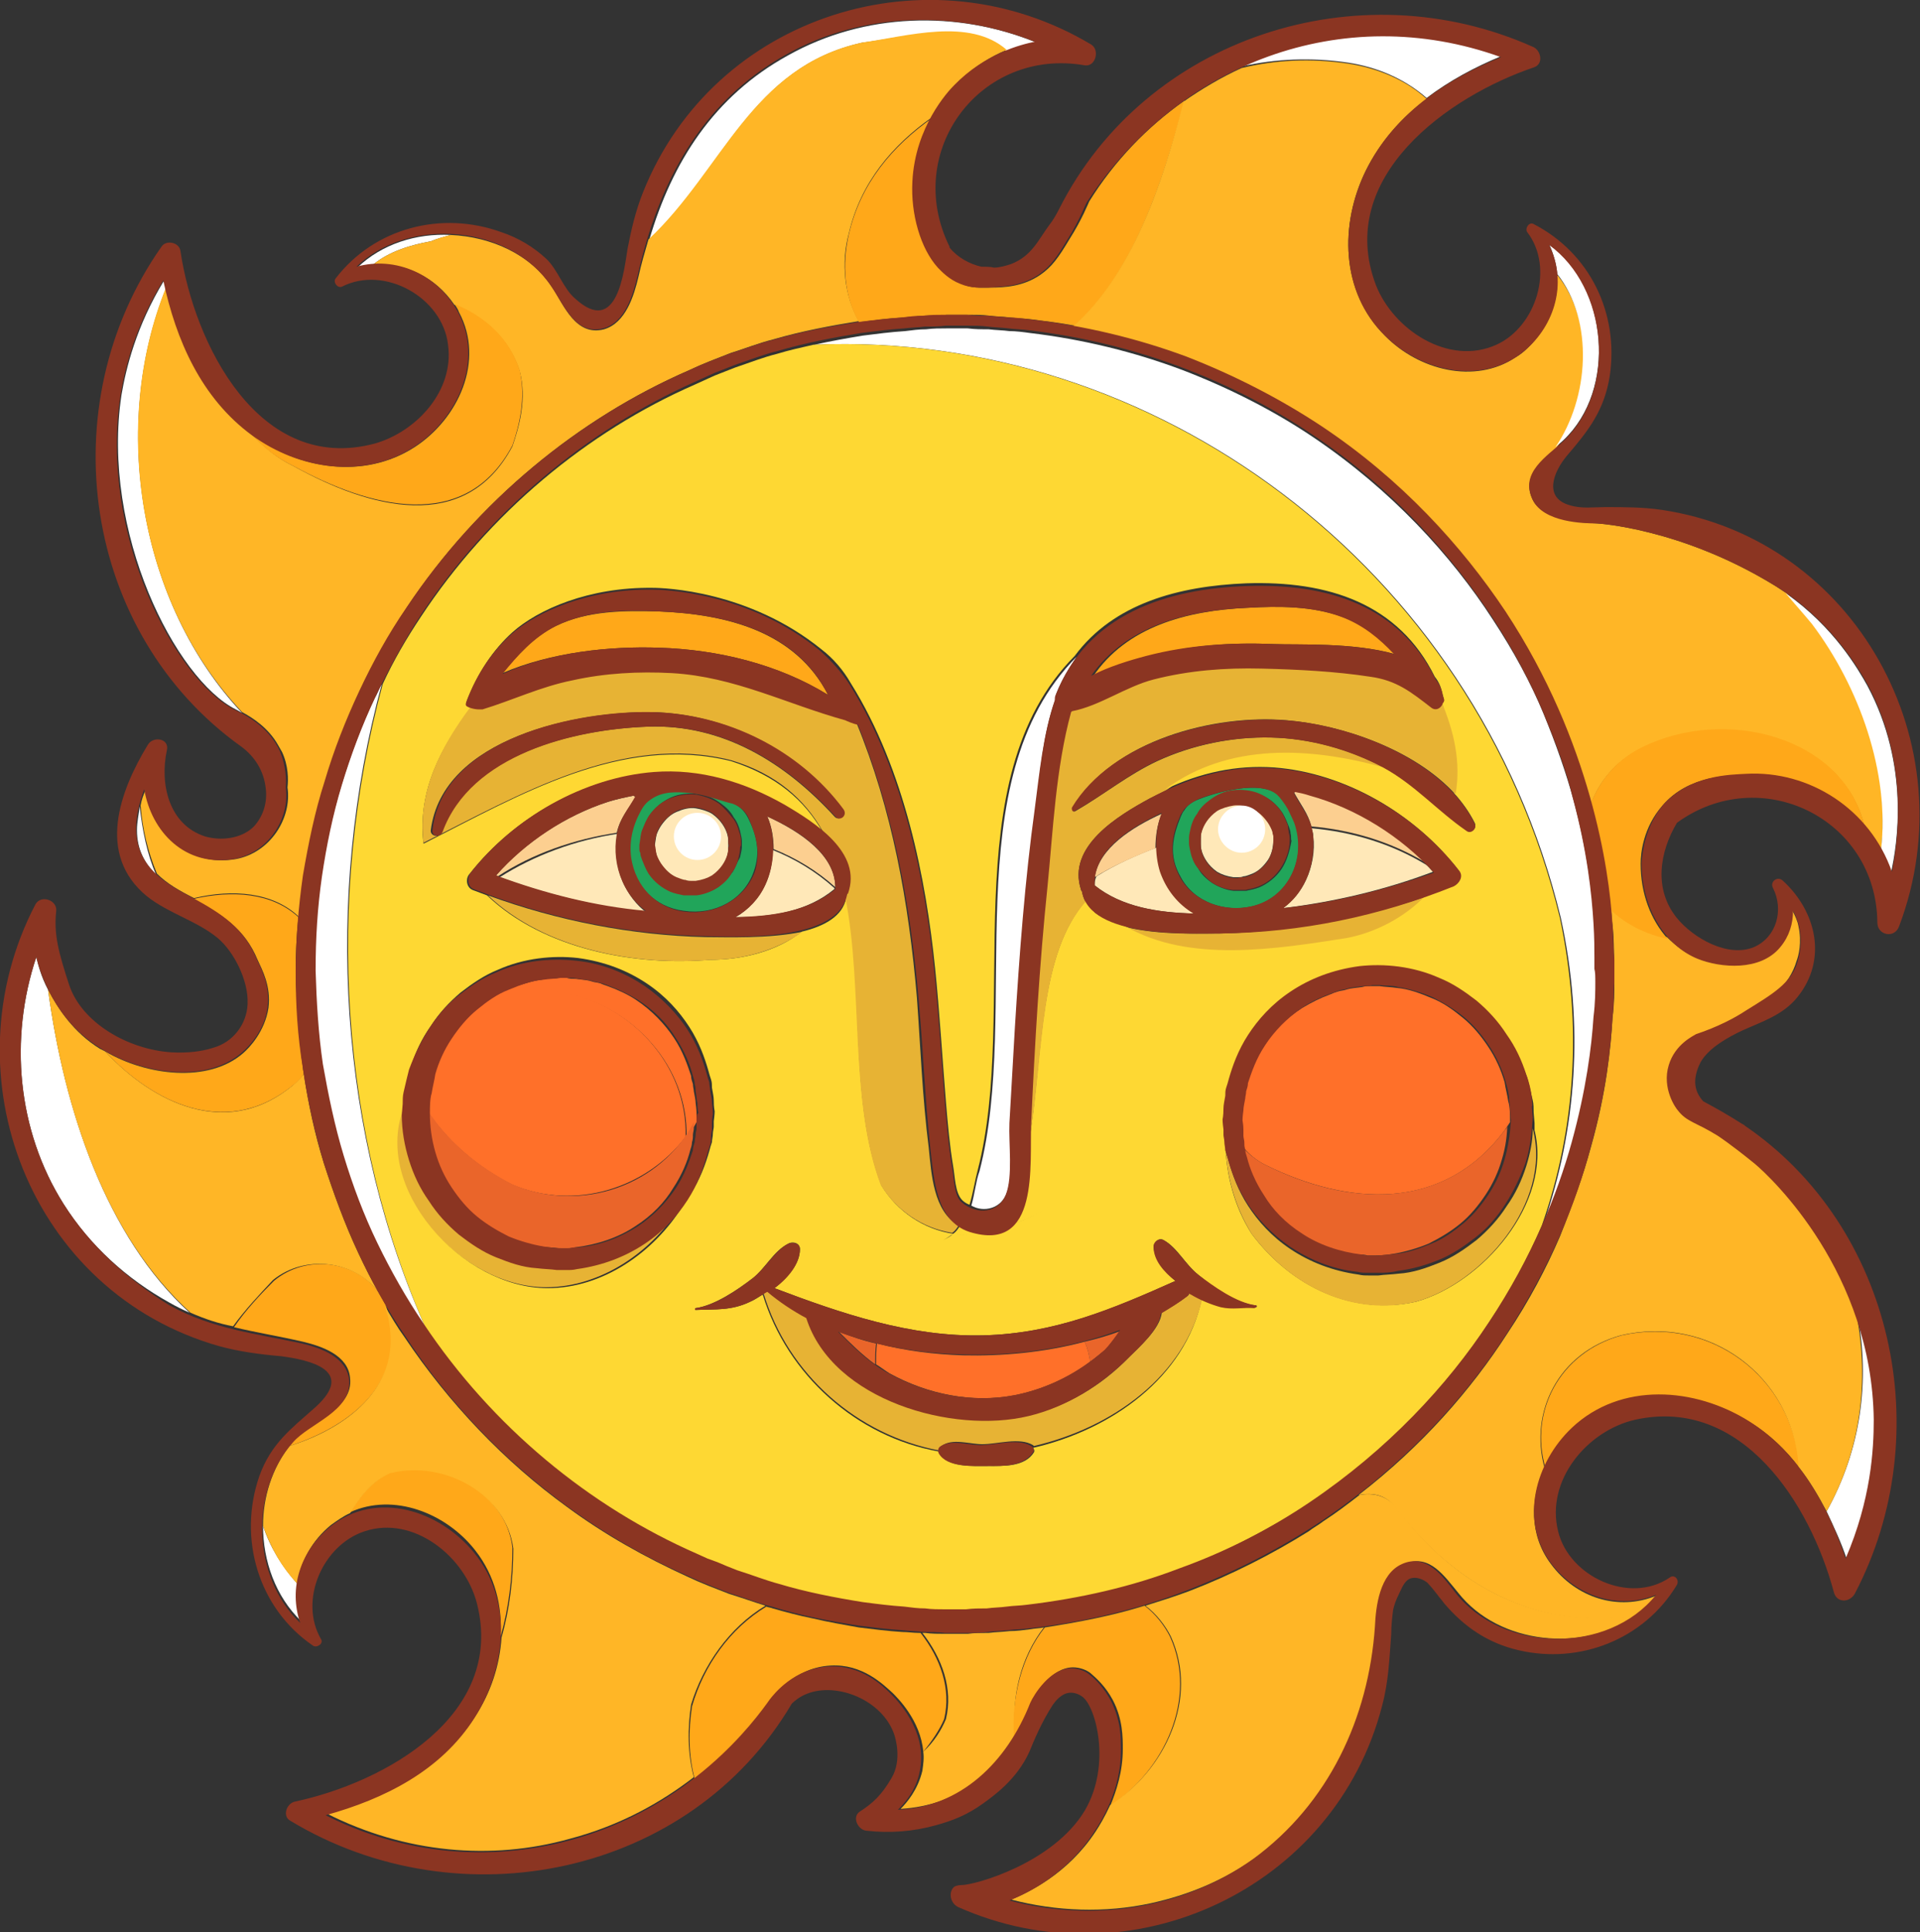 <?xml version="1.0" encoding="UTF-8"?> <!-- Generator: Adobe Illustrator 26.0.1, SVG Export Plug-In . SVG Version: 6.00 Build 0) --> <svg xmlns="http://www.w3.org/2000/svg" xmlns:xlink="http://www.w3.org/1999/xlink" x="0px" y="0px" viewBox="0 0 211.7 213" style="enable-background:new 0 0 211.7 213;" xml:space="preserve"><rect x="0" y="0" width="211.7" height="213" fill="#333333" stroke="none"/> <style type="text/css"> .st0{fill:#FFF5C0;} .st1{fill:#FFFFFF;} .st2{fill:#FCBA55;} .st3{fill:#AD4328;} .st4{fill:#FF5B33;} .st5{fill:#FCCF90;} .st6{fill:#FFE8B8;} .st7{fill:#FFA819;} .st8{fill:#21A55A;} .st9{fill:#FFB626;} .st10{fill:#EA652A;} .st11{fill:#FF7029;} .st12{fill:#E7B334;} .st13{fill:#FED833;} .st14{fill:#8B3522;} .st15{fill:#A84A1F;} .st16{fill:#DC7E2E;} .st17{fill:#F4A845;} .st18{fill:#FF9F00;} .st19{fill:#8B2B16;} .st20{fill:#D67D3B;} .st21{fill:#FFB521;} .st22{fill:#FF5828;} .st23{fill:#FF6D24;} .st24{fill:#FFE7B6;} .st25{fill:#8B3421;} .st26{fill:#FFB92A;} .st27{fill:#FFAB1E;} .st28{fill:#E28D29;} .st29{fill:#FF4914;} .st30{fill:#E23E1C;} .st31{fill:#FFB727;} .st32{fill:#E4982E;} .st33{fill:#CC361D;} .st34{fill:#A23E28;} .st35{fill:#CD7529;} .st36{fill:#FCB64B;} .st37{fill:#F4A43C;} .st38{fill:#FF6010;} .st39{fill:#FF6303;} .st40{fill:#DC4423;} .st41{fill:#F28E44;} .st42{fill:#B7531B;} .st43{fill:#D6742B;} .st44{fill:none;} </style> <g id="Слой_2"> </g> <g id="Слой_1"> <g id="XMLID_4_"> <g id="XMLID_00000143597671254873208130000003552986390309593988_"> <path id="XMLID_00000124148676801749287480000012987368248186668734_" class="st5" d="M69.9,87.7c-1,0.2-1.9,0.4-2.9,0.7 c-4.6,1.5-9.1,4.4-12.3,8.1c0.1,0,0.2,0.1,0.2,0.1c3.8-2.5,8.4-4.1,13.1-4.8c0.4-1.7,1.3-2.6,2.1-4 C70.1,87.9,69.9,87.8,69.9,87.7z"></path> <path id="XMLID_00000119831774028674214760000011783220866524098226_" class="st6" d="M71.3,100.6c-1.1-0.8-2-2-2.6-3.3 c-0.7-1.6-0.9-3.4-0.6-5.1c0-0.1,0-0.2,0.1-0.3c-4.8,0.7-9.3,2.4-13.1,4.8C60.2,98.6,65.7,99.9,71.3,100.6z"></path> <path id="XMLID_00000024694314820824146010000001461673977656363928_" class="st7" d="M72.7,71.4c6.4,0.2,13.1,1.8,18.6,5.2 c-3.6-7-11.2-8.9-18.7-9.2c-3.8-0.1-7.8-0.1-11.3,1.6c-2.5,1.2-4.2,3.2-5.9,5.2C60.7,71.9,67.3,71.2,72.7,71.4z"></path> <path id="XMLID_00000138552280591267106840000012526821847099815859_" class="st6" d="M80.2,92c-0.2-0.7-0.7-1.6-1.7-2.3 c-0.5-0.3-1.2-0.5-1.8-0.6c-0.7-0.1-1.4,0.1-2.1,0.4c-0.7,0.3-1.2,0.8-1.7,1.5c-0.2,0.3-0.4,0.7-0.5,1c-0.1,0.4-0.1,0.6-0.2,1.2 c0,0.3,0.1,0.7,0.2,1.1c0.1,0.4,0.3,0.7,0.5,1c0.4,0.6,1,1.1,1.7,1.5c0.3,0.1,0.7,0.3,1,0.3c0.1,0,0.4,0,0.6,0.1 c0.1,0,0.3,0,0.5,0c0.7-0.1,1.3-0.3,1.8-0.6c1-0.7,1.5-1.6,1.7-2.3c0.1-0.4,0.1-0.6,0.1-0.8c0-0.2,0-0.3,0-0.3c0,0,0-0.1,0-0.3 C80.3,92.6,80.3,92.4,80.2,92z"></path> <path id="XMLID_00000171684587254929684950000005544827025630706352_" class="st8" d="M83.1,96.1c0.8-2.2,0.3-4.1-0.6-5.9 c-0.4-0.8-1-1.4-1.8-1.7c-0.4-0.1-0.7-0.2-1.1-0.3c-1.3-0.4-2.5-0.8-3.8-0.9c-1.2-0.1-2.8-0.2-4.1,0.7c-0.8,0.6-1.1,1.3-1.5,2 c-0.3,0.7-1,2.3-0.7,4.5c0.4,3.1,2.7,5.5,5.9,5.9C78.8,100.9,82,99.2,83.1,96.1z M80.8,96.1c-0.4,0.5-0.9,1.1-1.5,1.6 c-0.7,0.5-1.5,0.8-2.4,0.9c-0.2,0-0.4,0-0.7,0c-0.2,0-0.4,0-0.7,0c-0.5-0.1-1-0.2-1.5-0.4c-1-0.4-1.8-1.1-2.4-2 c-0.3-0.5-0.5-1-0.7-1.5c-0.1-0.3-0.2-0.5-0.2-0.8c0-0.1,0-0.3-0.1-0.4c0-0.2,0-0.2,0-0.5c0-0.4,0.1-1.1,0.3-1.6 c0.2-0.5,0.4-1,0.7-1.5c0.6-0.9,1.5-1.6,2.4-2c0.9-0.4,2-0.5,2.9-0.4c1,0.1,1.8,0.5,2.5,1c0.7,0.5,1.2,1,1.5,1.6 c0.4,0.5,0.6,1.1,0.7,1.5c0.1,0.5,0.2,0.8,0.2,1.1c0,0.2,0,0.4,0,0.4l0,0c0,0,0,0.1,0,0.3c0,0.2-0.1,0.7-0.2,1.1 C81.3,95,81.1,95.6,80.8,96.1z"></path> <path id="XMLID_00000109750559537348570560000016112922757184525220_" class="st7" d="M140.5,71c2.6,0.1,8.7-0.2,13.3,1.1 c-1.6-1.7-3.4-3.3-5.8-4.1c-3.3-1.2-7-1.2-10.4-1c-6.8,0.3-13.4,2.1-17.1,7.6c1.9-1.1,4.3-1.7,6.1-2.2 C131.1,71.1,135.8,70.8,140.5,71z"></path> <path id="XMLID_00000020381837263494922310000013900626022445177990_" class="st6" d="M84.4,97.5c-0.7,1.5-1.9,2.8-3.3,3.6 c3.9,0,7.9-0.6,10.9-3.1c0,0,0-0.1,0-0.1c-2-1.8-4.3-3.2-6.8-4.2C85.2,95,84.9,96.4,84.4,97.5z"></path> <path id="XMLID_00000000942933645869085470000014139645282215793577_" class="st5" d="M84.6,90c0.5,1.1,0.7,2.4,0.7,3.6 c2.5,1,4.8,2.4,6.8,4.2C92.1,94.3,88.3,91.7,84.6,90z"></path> <path id="XMLID_00000137820696856687356310000016914890645675538850_" class="st6" d="M144.8,92.2c0.2,1.6-0.1,3.3-0.8,4.8 c-0.6,1.3-1.5,2.3-2.5,3.1c5.7-0.7,11.2-2,16.5-4c-0.3-0.3-0.5-0.6-0.8-0.8c-3.8-2.3-8.1-3.6-12.6-4 C144.7,91.6,144.8,91.9,144.8,92.2z"></path> <path id="XMLID_00000019649357857180894490000010646127137377557942_" class="st5" d="M144.4,87.6c-0.5-0.1-1-0.3-1.6-0.4 c0,0,0,0,0,0c0,0.1-0.2,0.1-0.2,0c0.8,1.5,1.6,2.4,2,3.9c4.5,0.4,8.8,1.7,12.6,4C153.8,91.7,149.1,88.9,144.4,87.6z"></path> <path id="XMLID_00000068661255096136740180000010115388173524060304_" class="st6" d="M120.7,97.6c3,2.4,7,3,11,3.1 c-1.7-1-3.1-2.6-3.7-4.6c-0.3-0.8-0.4-1.7-0.4-2.7c-2.4,0.9-4.6,1.9-6.7,3.2C120.7,97,120.7,97.3,120.7,97.6z"></path> <path id="XMLID_00000125569500708612897860000011278690395064625561_" class="st5" d="M128.1,89.7c-3.3,1.5-6.9,3.8-7.4,7 c2.1-1.3,4.4-2.3,6.7-3.2C127.4,92.2,127.6,90.8,128.1,89.7z"></path> <path id="XMLID_00000104704055922665071410000014796075041867525003_" class="st6" d="M140.3,91.6c-0.1-0.4-0.3-0.7-0.5-1 c-0.4-0.6-1-1.1-1.7-1.5c-0.7-0.3-1.4-0.4-2.1-0.4c-0.6,0.1-1.3,0.3-1.8,0.6c-1,0.7-1.5,1.6-1.7,2.3c-0.1,0.3-0.1,0.6-0.1,0.8 c0,0.2,0,0.3,0,0.3c0,0,0,0.2,0,0.3c0,0.2,0,0.4,0.1,0.8c0.2,0.7,0.7,1.6,1.7,2.3c0.5,0.3,1.1,0.5,1.8,0.6c0.2,0,0.4,0,0.5,0 c0.2,0,0.4,0,0.6-0.1c0.3,0,0.7-0.2,1-0.3c0.7-0.3,1.2-0.8,1.7-1.5c0.4-0.6,0.6-1.4,0.6-2.2c0-0.1,0-0.5,0-0.6 C140.4,91.9,140.3,91.8,140.3,91.6z"></path> <path id="XMLID_00000135665537616779484670000006014343406504229304_" class="st8" d="M142.8,90.7c-0.2-0.8-0.7-1.5-0.7-1.5 c-0.4-0.8-0.9-1.3-1-1.4c-1.9-2.1-7.7-0.2-8.9,0.3c-0.8,0.3-1.3,0.7-1.6,1.2c-0.2,0.2-0.3,0.5-0.4,0.7c-0.9,2.2-1.4,4.3,0,6.7 c1.5,2.8,4.9,3.9,7.9,3.2C142,99,144.1,94.7,142.8,90.7z M141.3,95.8c-0.6,0.9-1.5,1.6-2.4,2c-0.5,0.2-1,0.3-1.5,0.4 c-0.3,0-0.5,0-0.7,0c-0.3,0-0.5,0-0.7,0c-0.9-0.1-1.8-0.5-2.4-0.9c-0.7-0.5-1.2-1-1.5-1.6c-0.4-0.5-0.6-1.1-0.7-1.5 c-0.1-0.4-0.2-0.9-0.2-1.1c0-0.2,0-0.3,0-0.3l0,0c0,0,0-0.1,0-0.4c0-0.2,0-0.6,0.2-1.1c0.1-0.4,0.3-1,0.7-1.5 c0.4-0.5,0.9-1.1,1.5-1.6c0.7-0.5,1.5-0.8,2.5-1c0.9-0.1,1.9,0,2.9,0.4c1,0.4,1.8,1.1,2.4,2c0.3,0.5,0.5,1,0.7,1.5 c0.1,0.3,0.2,0.5,0.2,0.8c0.1,0.3,0,0.5,0.1,0.8C142.2,93.8,141.9,94.9,141.3,95.8z"></path> <path id="XMLID_00000006687795845657646600000005786013888115756160_" class="st1" d="M86.9,6.1c-8.2,4.5-12.8,11.8-15.3,20.3 c8.2-7.7,11.2-19,23.5-21.7c4.9-0.6,11.9-2.7,15.9,1c1.4-0.6,2.6-0.9,3.3-1C105.5,1.1,95.3,1.4,86.9,6.1z"></path> <path id="XMLID_00000018238657281560748080000003462657139204657286_" class="st1" d="M148.6,6.9c3.3,0.5,6.3,1.8,8.7,3.9 c2.5-1.9,5.3-3.4,8.2-4.6c-9.8-3.5-19.9-2.8-28.5,1.1C140.6,6.5,144.5,6.3,148.6,6.9z"></path> <path id="XMLID_00000148620524369635856370000015563154040408575374_" class="st1" d="M201.4,166.6c0.8,1.7,1.6,3.4,2.2,5.2 c3.9-9,4-18.4,1.2-26.9C206.2,152.2,205.2,159.8,201.4,166.6z"></path> <path id="XMLID_00000064327851266075237540000004300107335892900747_" class="st1" d="M5.3,109.1c-0.8-1.5-1.1-2.8-1.3-3.6 c-3,9-2.1,19.1,3,27.2c2.9,4.6,7,8.3,11.7,10.9c0.7,0.4,1.5,0.8,2.2,1.1C11.7,136.3,7.1,122.4,5.3,109.1z"></path> <path id="XMLID_00000142143486999283103330000000880659982745993103_" class="st1" d="M18.3,31.8c-0.1-0.3-0.1-0.6-0.2-0.9 c-3.1,5.1-4.2,9.7-4.7,12.6C11.1,58.7,19.4,74.9,26,78.2c0.2,0.1,0.4,0.2,0.7,0.4C15.3,66.5,12.2,46.9,18.3,31.8z"></path> <path id="XMLID_00000092432278063832616370000006336430040924362645_" class="st1" d="M49.7,25.9c-3.8-0.2-7.6,1-10.3,3.6 c0.6-0.2,1.1-0.3,1.7-0.3c1.8-1.5,4.2-2.2,6.4-2.6C48.2,26.3,49,26.1,49.7,25.9z"></path> <path id="XMLID_00000042729956933067931040000004822913489137856398_" class="st1" d="M33.2,178.7c-0.5-1.4-0.6-2.8-0.4-4.1 c-1.7-1.9-3-4-3.8-6.4C29,172.1,30.4,176,33.2,178.7z"></path> <path id="XMLID_00000091696502842776147810000000462485729172831381_" class="st7" d="M178.8,147.2c-6.9,1.9-10.2,8.5-8.4,14.6 c0.7-1.6,1.8-3.1,3-4.3c5.4-5.1,13.6-4.5,19.6-0.7c2.1,1.3,3.9,3,5.4,5c0-0.1,0-0.1,0-0.2C197.6,151.8,188.6,145,178.8,147.2z"></path> <path id="XMLID_00000060739116379334512390000004673286413568646591_" class="st9" d="M177.6,100.1c0.1,0.7,0.1,1.3,0.2,1.9 c0.2,1.7,0.1,2.9,0.2,3.8c0,0.9,0,1.3,0,1.3l0,0c0,0,0,0.4,0,1.3c0,0.9,0,2.1-0.2,3.8c-0.2,3.4-0.7,8.3-2.4,14.3 c-0.8,3-2,6.3-3.4,9.8c-1.5,3.5-3.4,7.1-5.8,10.7c-4,6.2-9.4,12.4-16.4,17.8c1.6-0.3,3,0,4,1.3c6.8,9,15.8,13.5,26.3,12.1 c0.9-0.6,1.8-1.4,2.5-2.3c-4.1,1.7-8.8,0.3-11.6-3.5c-2.4-3.2-2.3-7.2-0.7-10.6c-1.7-6.1,1.5-12.7,8.4-14.6 c9.8-2.3,18.9,4.5,19.6,14.3c0,0.1,0,0.1,0,0.2c1.2,1.5,2.2,3.2,3.1,4.9c3.8-6.8,4.7-14.4,3.3-21.7c-3.1-9.4-10-17.7-19.6-22.8 c-0.5-0.3-0.6-0.7-0.5-1.1c-0.4-0.8-0.5-1.8-0.4-2.7c0.1-1.4,1.1-3.9,2.8-3.8c2.7-0.8,4.6-2,5.9-2.8c2.1-1.4,4.4-3,5.2-5.8 c0.2-0.5,0.6-2,0.2-3.8c-0.1-0.6-0.4-1.2-0.7-1.8c0,1.4-0.4,2.9-1.4,4c-2.3,2.7-6.7,2.3-9.1,1.3c-1.2-0.5-2.3-1.3-3.3-2.3 C181.6,102.9,179.3,101.8,177.6,100.1z"></path> <path id="XMLID_00000054253977800907980260000005975394188722046097_" class="st9" d="M95,4.7c-12.2,2.7-15.3,14-23.5,21.7 c-0.4,1.4-0.8,2.7-1.1,4.1c-0.5,2.1-1.4,5.1-3.8,5.8c-3.1,0.8-4.4-2.6-5.7-4.6c-2.4-3.7-6.8-5.6-11.2-5.8 c-0.8,0.2-1.5,0.4-2.2,0.7c-2.2,0.4-4.6,1.1-6.4,2.6c3.5-0.3,6.9,1.3,9,4.4c3.2,1.3,6,3.6,7.2,7.3c0.8,3,0,6-0.8,8.3 C51.3,59,40.7,56,32.4,51.4c-1.9-0.9-3.4-2.2-4.7-3.6c-5.3-3.9-8-9.9-9.4-16.1c-6.1,15.1-3.1,34.7,8.4,46.8 c1.1,0.6,2.9,1.7,4,3.7c0.1,0,0.1,0.1,0.2,0.1c-0.1,0-0.1-0.1-0.2-0.1c0.1,0.2,0.3,0.5,0.4,0.7c0.7,1.5,0.7,3,0.6,3.9 c0.5,3.4-1.9,7.2-5.7,7.9c-5.4,0.9-9.1-3-9.9-7.7c-0.3,0.6-0.5,1.2-0.6,1.8c0.2,2.6,0.8,5.1,1.8,7.5c1.1,1.1,2.5,1.9,4.1,2.7 c4.2-1,8.7-0.7,11.6,2.1c0.1-1.6,0.3-3.2,0.5-4.7c0.6-3.5,1.3-7,2.4-10.4c1.1-3.4,2.3-6.7,3.8-9.9c1.5-3.2,3.3-6.3,5.2-9.2 c7.8-11.7,18.9-20.8,31.1-26.1l1.1-0.5l1.2-0.5c0.8-0.3,1.5-0.6,2.3-0.9c1.6-0.5,3.1-1.1,4.7-1.5c3.1-0.9,6.3-1.5,9.4-2 c-1.6-2.8-2-6.4-1.1-9.7c1.3-5.6,4.8-9.7,9.2-12.8c1.1-2,2.2-3.2,2.6-3.6c1.9-1.9,3.9-3.1,5.6-3.8C106.9,1.9,100,4,95,4.7z"></path> <path id="XMLID_00000026866482834331402280000015746948523779288502_" class="st7" d="M43,145.7c-0.1-0.7-0.3-1.3-0.5-1.9 c-0.3-0.5-0.5-0.9-0.8-1.4c-2.5-3.4-7.9-4.2-11.5-1.2c-1.5,1.5-3.1,3.2-4.4,5.1c2.5,0.6,5,1,7.6,1.6c2.1,0.5,5,1.5,5.2,4 c0.4,3.4-4.3,4.8-6.2,6.9c-0.2,0.2-0.3,0.4-0.5,0.6C38.1,157.4,44.3,153,43,145.7z"></path> <path id="XMLID_00000147924434007729220410000007052481802828732832_" class="st9" d="M41.7,142.4c-0.8-1.4-1.5-2.8-2.2-4.3 c-1.5-3.2-2.7-6.5-3.8-9.9c-1-3.2-1.7-6.5-2.2-9.8c-0.5,0.6-1.1,1.2-1.8,1.7c-6.9,5.2-14.7,1.6-20.1-4.2 c-0.2-0.1-0.4-0.2-0.6-0.3c-2.9-1.8-4.6-4.4-5.7-6.5c1.8,13.4,6.4,27.2,15.7,35.6c1.6,0.7,3.1,1.2,4.7,1.5 c1.3-1.8,2.9-3.5,4.4-5.1C33.7,138.2,39.1,139,41.7,142.4z"></path> <path id="XMLID_00000101805717836824406380000000777236062413281674_" class="st7" d="M43,162.3c-2,1-3.3,2.6-4.4,4.4 c4.8-2.2,10.6,0.1,13.8,4.2c2.2,2.8,3,6.2,2.8,9.5c0.9-3.2,1.3-6.5,1.3-9.8C55.8,164.6,49,160.8,43,162.3z"></path> <path id="XMLID_00000172413115223196780020000013726561602096083375_" class="st7" d="M21.3,99.1C21.3,99.1,21.4,99.1,21.3,99.1 c3.2,1.7,5.7,3.3,7.1,6.7c0.5,1.1,1.5,2.9,1.2,5.3c-0.4,2.6-2.1,4.4-2.8,5c-3.8,3.3-10.6,2.5-15.2-0.2c5.3,5.7,13.1,9.4,20.1,4.2 c0.7-0.5,1.3-1,1.8-1.7c0-0.2-0.1-0.4-0.1-0.7c-0.5-3.5-0.7-7.1-0.8-10.7c0-1.9,0.1-3.9,0.3-5.9C30,98.4,25.6,98.1,21.3,99.1z"></path> <path id="XMLID_00000088811824351625071510000017149676523161093803_" class="st7" d="M32.4,51.4c8.3,4.5,18.9,7.5,24.1-2.3 c0.8-2.3,1.5-5.3,0.8-8.3c-1.2-3.7-4-6-7.2-7.3c0.2,0.3,0.4,0.6,0.5,0.9c2.9,5.4-0.1,11.8-4.9,14.9C40.1,52.9,33,51.7,27.9,48 c0,0-0.1-0.1-0.1-0.1C29,49.3,30.5,50.5,32.4,51.4z"></path> <path id="XMLID_00000046322971110379272440000006185516874303175825_" class="st7" d="M130.6,11.1c-4.1,2.9-7.7,6.6-10.5,11.1 c-0.1,0.2-0.8,2-2.2,4.2c-1.2,2-1.9,3-3.2,3.9c-1.9,1.3-4,1.4-5.5,1.4c-1,0-2,0.1-3.1-0.4c-1.4-0.5-2.2-1.4-2.5-1.8 c-2-2.1-3-5.9-2.8-9.5c0.1-2.9,1.1-5.2,2-7c-4.4,3.1-7.9,7.2-9.2,12.8c-0.8,3.4-0.5,6.9,1.1,9.7c0,0,0.1,0,0.1,0 c1.6-0.2,3.2-0.4,4.8-0.5c0.8-0.1,1.6-0.1,2.4-0.2c0.8,0,1.6,0,2.4-0.1l1.2,0l1.2,0c0.8,0,1.5,0,2.3,0.1c0.8,0.1,1.5,0.1,2.3,0.2 c0.8,0.1,1.5,0.1,2.3,0.2c1.6,0.2,3.2,0.4,4.8,0.7C124.9,30.2,128.2,20.1,130.6,11.1z"></path> <path id="XMLID_00000085954743899696884590000018405001469988340100_" class="st9" d="M199.9,68.8c-0.9-1.1-1.9-2.2-2.9-3.4 c-0.5-0.3-0.9-0.6-1.4-0.9c-10.3-6.3-19.5-6.8-19.5-6.8c-1.4-0.1-5.9-0.2-7.1-2.6c-1.2-2.5,0.8-4.2,2.6-5.7 c3.7-5.4,4.3-13.9,0.1-19.1c0.2,2.9-1,5.9-3.3,8.1c-0.4,0.4-0.8,0.7-1.3,1c-1.7,3.9-5.1,6.4-10.2,4.5 c-11.3-3.8-12.1-18.9-5.3-27.2c-6.8,8.3-6,23.4,5.3,27.2c5.1,1.9,8.5-0.6,10.2-4.5c-4.5,3-10.7,1.4-14.4-2.4 c-4.9-4.9-5-12.3-2.1-18.2c1.6-3.2,3.9-5.8,6.7-7.9c-2.3-2.1-5.4-3.4-8.7-3.9c-4.1-0.6-8-0.4-11.7,0.5c-2.2,1-4.4,2.3-6.4,3.7 c-2.3,9-5.7,19.1-12.2,24.8c4.3,0.8,8.5,1.9,12.4,3.4c5.4,2,10.3,4.6,14.8,7.6c8.9,5.9,15.6,13.3,20.4,20.5 c4.8,7.2,7.6,14.4,9.3,20.4c0.1,0.3,0.1,0.5,0.2,0.8c0.9-2.5,2.7-4.8,5.6-6.2c9.2-4.6,22.3-1.2,24.6,8.7c0.7,0.8,1.3,1.7,1.8,2.6 C208.5,85.2,205.1,75.7,199.9,68.8z"></path> <path id="XMLID_00000013886244422128232660000012219338802190122424_" class="st7" d="M181,82.4c-2.8,1.4-4.6,3.6-5.6,6.2 c1.3,4.6,1.8,8.6,2.1,11.6c1.7,1.7,4,2.8,6.4,3.3c-1.9-2.1-3-5-3-8.3c0-1.2,0.3-4,2.4-6.4c2.9-3.4,7.4-3.3,9.1-3.4 c5-0.3,9.9,1.8,13.2,5.7C203.3,81.2,190.2,77.8,181,82.4z"></path> <path id="XMLID_00000170244084206839779170000007171236226485610626_" class="st9" d="M84.4,177c-1.3-0.4-2.7-0.9-4-1.3 c-0.8-0.3-1.5-0.6-2.3-0.9l-1.2-0.5l-1.1-0.5c-4.6-2.1-9.1-4.6-13.3-7.7c0.1,0.3,0.1,0.5,0.1,0.8c0-0.3,0-0.5-0.1-0.8 c-6.9-5-13-11.4-17.9-18.7c-0.8-1.1-1.5-2.3-2.2-3.5c0.2,0.6,0.4,1.2,0.5,1.9c1.3,7.3-4.9,11.7-11,13.6c-1.9,2.5-2.9,5.6-2.9,8.8 c0.8,2.3,2,4.5,3.8,6.4c0.3-2.4,1.6-4.8,3.7-6.5c0.7-0.5,1.4-1,2.1-1.3c1.1-1.8,2.4-3.5,4.4-4.4c6-1.5,12.8,2.3,13.6,8.3 c0,3.3-0.4,6.7-1.3,9.8c-0.2,3.1-1.2,6.1-2.9,8.7c-2.1,3.3-5.1,5.8-8.4,7.6c-2.5,1.4-5.2,2.4-8,3.1c8.7,4.4,18.2,5.2,26.8,2.8 c5.7-1.5,10.2-4.1,13.7-6.8c-0.7-2.6-0.7-5.4-0.3-8C77.5,183.6,80.4,179.4,84.4,177z"></path> <path id="XMLID_00000056427710055558611120000000357826177609017007_" class="st9" d="M115.1,179.4c-0.5,0.1-1,0.1-1.5,0.2 c-0.8,0.1-1.5,0.2-2.3,0.2c-0.8,0.1-1.5,0.1-2.3,0.2c-0.8,0-1.6,0-2.3,0.1l-1.2,0c-0.5,0-0.8,0-1.2,0c-0.8,0-1.6,0-2.3-0.1 c-0.1,0-0.2,0-0.3,0c2.2,2.8,3.4,6.2,2.6,9.5c-0.5,1.2-1.3,2.5-2.5,3.6c0.1,0.7,0,1.4-0.1,2.1c-0.5,2.1-1.7,3.5-2.4,4.2 c1.6-0.1,3.1-0.4,4.5-0.9c1.3-0.5,2.5-1.2,3.7-2c1.7-1.3,3.2-3,4.5-4.9C111.4,187.1,112.6,182.6,115.1,179.4z"></path> <path id="XMLID_00000017475110117855918720000004747724298111319428_" class="st7" d="M104.1,189.5c0.8-3.3-0.4-6.7-2.6-9.5 c-0.1,0-0.2,0-0.2,0c-0.6,0-1.2-0.1-1.8-0.1c-1.6-0.1-3.2-0.3-4.8-0.5c-1.7-0.3-3.4-0.6-5.1-1c-1.5-0.3-3-0.7-4.4-1.1 c-0.2-0.1-0.5-0.1-0.7-0.2c-4,2.4-6.9,6.5-8.2,11c-0.4,2.6-0.4,5.4,0.3,8c4.8-3.6,7.5-7.4,8.5-8.9c0.3-0.4,2.6-3.4,6.5-3.6 c3.5-0.2,5.8,2.1,6.8,3c0.5,0.5,3.1,3,3.4,6.5C102.7,192,103.6,190.7,104.1,189.5z"></path> <path id="XMLID_00000064323627279372060780000007531604102631074456_" class="st7" d="M129,180.4c-0.6-1.2-1.6-2.5-2.8-3.4 c-3.5,1.1-7.2,1.8-11,2.4c-2.5,3.1-3.7,7.7-3.4,12.1c0.8-1.2,1.4-2.5,2-3.9c0.3-0.9,2.2-3.8,4.5-3.8c0.8,0,1.5,0.3,1.9,0.6 c0.7,0.6,1.7,1.5,2.5,3c1.1,2.1,1.1,4.1,1.1,5.4c0,2.5-0.7,4.6-1.4,6.3C128.4,195.1,132.1,187.2,129,180.4z"></path> <path id="XMLID_00000007428539365865519140000000555155055499498390_" class="st9" d="M153.9,166.1c-1-1.2-2.5-1.6-4-1.3 c-1.3,1-2.6,2-4,2.9c-0.5,0.4-1.1,0.7-1.6,1.1c-4,2.5-8.5,4.8-13.2,6.6c-1.6,0.6-3.2,1.1-4.8,1.6c1.2,0.9,2.2,2.2,2.8,3.4 c3.1,6.8-0.6,14.7-6.7,18.6c-0.6,1.3-1.2,2.3-1.6,2.9c-3.1,4.7-7.4,6.7-9.3,7.5c5,1.3,10.3,1.5,15.4,0.4c4.1-0.9,8-2.5,11.5-5 c3.2-2.3,5.7-5,7.8-8.1c3.4-5.1,5.2-11.2,5.7-17.4c0.2-2.3,0.6-5.9,3-6.9c2.7-1.2,4.4,1.4,5.9,3.2c4.5,5.7,13.8,6.6,19.6,2.5 C169.6,179.6,160.6,175.1,153.9,166.1z"></path> <path id="XMLID_00000047741474990499186620000014100480770096636816_" class="st1" d="M15.1,91.5c0,2.2,0.9,3.7,2.1,4.9 c-1-2.3-1.5-4.9-1.8-7.5C15.3,89.8,15.1,90.6,15.1,91.5z"></path> <path id="XMLID_00000018208541282236093640000006624779304312937403_" class="st1" d="M205.9,75.6c-1-1.8-3.7-6.5-9-10.2 c1,1.2,2,2.3,2.9,3.4c5.2,6.9,8.6,16.4,7.6,24.9c0.4,0.8,0.8,1.6,1.1,2.5C209.2,93.1,210.6,84.4,205.9,75.6z"></path> <path id="XMLID_00000116942835487025180370000005259010906135766953_" class="st1" d="M171.5,49.3c0.3-0.3,0.6-0.5,0.9-0.8 c5.9-5.6,4.9-16.9-1.6-21.6c0.5,1.1,0.8,2.2,0.9,3.3C175.8,35.4,175.2,43.9,171.5,49.3z"></path> <path id="XMLID_00000001646739517001740760000006554173694881855386_" class="st10" d="M96.6,148.1c-1.4-0.3-2.8-0.8-4.1-1.3 c1.3,1.3,2.5,2.5,4,3.6C96.5,149.7,96.5,148.9,96.6,148.1z"></path> <path id="XMLID_00000166665380460055074590000004210710134378613906_" class="st10" d="M123.6,146.7c-1.3,0.5-2.7,0.9-4,1.2 c0.3,0.7,0.5,1.5,0.6,2.2c0.6-0.4,1.1-0.9,1.7-1.3C122.3,148.3,122.9,147.5,123.6,146.7z"></path> <path id="XMLID_00000031928760061526432030000004161561667209486260_" class="st11" d="M106.2,149.4c-3.2-0.1-6.4-0.5-9.5-1.3 c-0.1,0.8-0.1,1.5-0.1,2.3c0.5,0.3,1,0.7,1.5,1c4.2,2.3,9.1,3.3,13.8,2.4c3-0.6,5.9-1.9,8.3-3.7c-0.1-0.7-0.3-1.5-0.6-2.2 C115.1,149.1,110.4,149.5,106.2,149.4z"></path> <path id="XMLID_00000023996648947991917090000012007445347147057062_" class="st1" d="M175.9,105.8c0-0.8,0-2.1-0.1-3.7 c-0.2-3.2-0.7-8-2.3-13.9c-0.8-2.9-1.9-6.1-3.3-9.5c-1.4-3.4-3.3-6.9-5.6-10.4c-4.6-7.1-11.2-14.3-19.8-20.1 c-4.3-2.9-9.2-5.4-14.4-7.4c-5.3-2-11-3.4-16.9-4.1c-0.7-0.1-1.5-0.2-2.2-0.2c-0.7-0.1-1.5-0.1-2.3-0.2c-0.8,0-1.5,0-2.3-0.1 l-1.2,0l-1.1,0c-0.8,0-1.5,0-2.3,0.1c-0.8,0-1.5,0.1-2.3,0.2c-1.6,0.1-3.1,0.3-4.7,0.5c-1.8,0.3-3.5,0.6-5.3,1 c37.3-1.6,72.9,24.3,82.3,63.2c2.6,11.9,1.7,23.3-1.9,33.7c1.4-3.2,2.4-6.2,3.2-8.9c1.7-5.8,2.2-10.6,2.4-13.8 c0.2-1.6,0.1-2.9,0.2-3.7c0-0.8,0-1.2,0-1.3C175.9,107.1,175.9,106.7,175.9,105.8z"></path> <path id="XMLID_00000046302364819850240830000014919302414490227633_" class="st12" d="M124.2,102.2c7,4.2,16.7,2.5,24.4,1.3 c3.2-0.5,6.3-2.2,8.7-4.7c-7.3,2.5-15,3.9-22.7,4.1C132.4,102.9,127.8,103.1,124.2,102.2z"></path> <path id="XMLID_00000003088089312559447480000011776763086294864820_" class="st13" d="M111.7,134.9c3.3-0.9,5.9-3.1,7.5-5.8 c4.1-9.3,0.1-19.1,1.5-28.6c-0.4-0.3-0.7-0.7-1-1.2c-5.1,5.9-4.7,16.3-6.1,25.7C113.6,128.3,113.7,132.9,111.7,134.9z"></path> <path id="XMLID_00000176025727717966424370000008856391822617151131_" class="st12" d="M159,77.5c-0.2,0.4-0.8,0.7-1.3,0.3 c-2.2-1.7-3.8-2.9-6.7-3.4c-3.9-0.6-8-0.8-12-0.9c-4-0.1-8,0.2-11.9,1.2c-3.1,0.8-5.9,2.9-9,3.5c0,0-0.1,0.1-0.1,0.1 c-1.8,6.1-2.1,13.1-2.6,19.2c-0.8,8.7-1.4,17.4-1.8,26.1c0,0.4,0,1,0,1.5c1.5-9.5,1-19.9,6.1-25.7c-0.2-0.3-0.3-0.7-0.4-1.1 c0-0.1-0.1-0.1-0.1-0.2c-1.6-4.8,4.1-8.2,7.6-10.1c0.6-0.3,1.2-0.6,1.8-0.9c6.9-5,15.8-4.7,24.1-2.4c0,0-0.1,0-0.1-0.1 c-3.8-2-8.1-3.2-12.4-3.3c-4.3-0.1-8.7,0.8-12.6,2.6c-3.2,1.5-5.9,3.7-9,5.5c-0.3,0.2-0.5-0.2-0.3-0.4 c4.4-7.4,15.6-10.3,23.6-9.6c6,0.5,14.1,3.2,18.6,8.2c0.1,0,0.1,0.1,0.2,0.1C161.2,84.1,160.5,80.6,159,77.5z"></path> <path id="XMLID_00000152974030083122584360000017344754203582372539_" class="st12" d="M71.2,136.8c-2.1,1.4-4.6,2.5-7.5,2.8 c-0.4,0.1-0.7,0.1-1.1,0.1l-0.5,0l-0.3,0l-0.3,0c-0.7,0-1.4,0-2.2-0.2c-1.6-0.2-3-0.6-4.5-1.2c-1.5-0.6-2.8-1.5-4.1-2.5 c-1.3-1-2.4-2.3-3.3-3.7c-0.9-1.4-1.6-2.9-2.2-4.5c-0.5-1.6-0.7-3.3-0.8-5l0-0.8c-3.7,8.9,6.3,20.1,15.8,20.1 c6,0,11.8-3.9,14.9-9.1C74.2,134.3,72.9,135.6,71.2,136.8z"></path> <path id="XMLID_00000163785483692071402520000001432431605819209373_" class="st13" d="M172,101.2c-9.4-38.9-45-64.8-82.3-63.2 c-1.3,0.3-2.7,0.6-4,1c-1.6,0.4-3.1,1-4.6,1.5c-0.8,0.3-1.5,0.6-2.3,0.9l-1.1,0.5l-1.1,0.5C64.7,47.6,53.9,56.6,46.4,68 c-1.6,2.4-3,4.8-4.2,7.4c-6.4,23.6-4.8,49.8,5,71.6c7.5,10.9,18,19.4,29.6,24.5l1.1,0.5l1.1,0.4c0.8,0.3,1.5,0.6,2.2,0.9 c1.5,0.5,3,1.1,4.6,1.5c3,0.9,6.2,1.5,9.2,2c1.5,0.2,3.1,0.4,4.6,0.5c0.8,0,1.5,0.1,2.3,0.2c0.8,0,1.6,0,2.3,0.1l1.1,0l1.1,0 c0.8,0,1.5,0,2.3-0.1c0.7-0.1,1.5-0.1,2.2-0.2c0.7-0.1,1.5-0.1,2.2-0.2c5.9-0.7,11.5-2,16.8-4c5.2-2,10-4.5,14.4-7.3 c8.6-5.8,15.2-12.9,19.8-19.9c2.5-3.7,4.4-7.3,5.9-10.8C173.7,124.5,174.5,113.1,172,101.2z M51.5,77.6c-0.1-0.2,0-0.3,0-0.4 c1.2-3.1,2.9-5.6,5-7.5c2.8-2.5,8.4-5,15.5-4.9c1.2,0,10.6,0.3,18.6,6.8c1.3,1,2.4,2.3,3.2,3.7c6,9.6,8.3,21.7,9.3,31.4 c0.5,4.9,0.8,9.9,1.2,14.8c0.2,2.4,0.4,4.7,0.8,7.1c0.2,1.1,0.2,2.9,1,3.7c0.2,0.2,0.5,0.4,0.8,0.5c0.4-1.3,0.6-2.7,0.9-3.8 c4.6-17.8-2.9-43,10.7-56.7c4.3-5.8,11.5-7.7,18.9-8c9-0.3,16.8,2.2,20.8,10.3c0.4,0.5,0.7,1.1,0.8,1.8c0,0.1,0.1,0.2,0.1,0.3 c0.1,0.2,0,0.4-0.1,0.5c0,0,0,0.1-0.1,0.1c1.4,3.2,2.2,6.7,1.6,10.2c-0.1,0-0.1-0.1-0.2-0.1c0.9,1,1.7,2.1,2.3,3.3 c0.3,0.6-0.4,1.2-0.9,0.8c-3.2-2.2-5.6-5-9.1-6.9c-8.3-2.3-17.2-2.7-24.1,2.4c3.8-1.8,7.8-2.7,12-2.4c7.8,0.6,15.5,5.1,20.3,11.3 c0.5,0.6,0,1.5-0.6,1.7c-1,0.4-2,0.8-3,1.1c-2.4,2.5-5.6,4.1-8.7,4.7c-7.7,1.2-17.4,2.8-24.4-1.3c-1.4-0.4-2.6-0.9-3.5-1.6 c-1.4,9.5,2.6,19.3-1.5,28.6c-1.6,2.6-4.2,4.9-7.5,5.8c-1,1-2.5,1.4-4.9,0.7c-0.3-0.1-0.7-0.3-0.9-0.4c-0.2,0.3-0.4,0.6-0.7,0.8 c1.1,0.2,2.3,0.2,3.4,0c-1.2,0.2-2.3,0.2-3.4,0c-0.3,0.3-0.7,0.5-1.1,0.7c0.4-0.2,0.8-0.5,1.1-0.7c-3.3-0.5-6.2-2.5-7.9-5.3 c-3.6-9.3-1.9-21.8-3.9-31.7c-0.4,2-2.4,3.1-4.9,3.7c-2.8,2.2-6.6,3.1-10.1,3.1c-8.2,0.7-18.3-1.1-24.6-7.1 c-0.5-0.2-1.1-0.4-1.6-0.6c-0.7-0.3-0.8-1.3-0.3-1.8c4.8-6.1,12.4-10.5,20.2-11.1c5.1-0.4,9.9,1.1,14.4,3.6 c1.4,0.8,3,1.7,4.3,2.9c-2-3.5-5.1-6.2-10.1-7.8c-12.1-3-23.4,3.8-33.9,9.1C46,87.3,48.6,82.3,52,78 C51.8,77.9,51.6,77.8,51.5,77.6z M75.3,132.9c-3.2,5.2-8.9,9.1-14.9,9.1c-9.5,0-19.5-11.1-15.8-20.1l0-0.5c0-0.4,0.1-0.8,0.1-1.3 c0.1-0.9,0.3-1.7,0.6-2.5c0.5-1.6,1.2-3.1,2.2-4.5c0.9-1.4,2-2.6,3.3-3.7c1.3-1,2.6-1.9,4.1-2.5c2.9-1.3,6.1-1.6,8.8-1.3 c3,0.4,5.5,1.4,7.6,2.8c2.1,1.4,3.6,3.1,4.7,4.8c1.1,1.7,1.7,3.4,2.1,4.8c0.1,0.4,0.2,0.7,0.3,1c0.1,0.3,0.1,0.6,0.1,0.9 c0.1,0.6,0.2,1,0.2,1.4c0,0.8,0.1,1.2,0.1,1.2l0,0c0,0,0,0.4-0.1,1.1c0,0.2,0,0.4,0,0.6c0,0.2-0.1,0.5-0.1,0.8 c0,0.3-0.1,0.6-0.1,0.9c-0.1,0.3-0.2,0.6-0.3,1c-0.4,1.4-1,3.1-2.1,4.8C75.7,132.3,75.5,132.6,75.3,132.9z M138.5,144.1 c-1.3-0.1-2.5,0.2-3.7-0.1c-0.8-0.2-1.6-0.5-2.3-0.8c-1.8,8.6-9.9,14.4-18.6,16.4c0.1,0.1,0.2,0.3,0.1,0.5c-1,1.6-3.3,1.5-5,1.5 c-1.6,0-4.5,0.2-5.4-1.4c0,0,0-0.1-0.1-0.2c-9-1.6-16.7-8.4-19.4-17.3c-0.5,0.3-0.9,0.6-1.4,0.8c-2.1,1-3.8,0.8-6,0.9 c-0.1,0-0.1-0.2,0-0.2c2.1-0.3,4.6-2,6.3-3.3c1.4-1.1,2.3-3,3.9-3.8c0.5-0.3,1.3-0.1,1.3,0.6c0,1.6-1.3,3.1-2.8,4.3 c7.4,2.8,15,5.4,23,5.2c7.9-0.2,14.3-2.9,21.2-6c-1.2-1-2.3-2.4-2.4-3.7c0-0.6,0.6-1.1,1.1-0.8c1.5,0.8,2.4,2.7,3.8,3.8 c0.2,0.2,0.4,0.3,0.6,0.5c0-0.2,0-0.3,0-0.5c0,0.2,0,0.3,0,0.5c1.6,1.3,3.8,2.7,5.8,2.9C138.6,143.9,138.6,144.1,138.5,144.1z M156.1,143.5c-6.8,1.5-13.6-1.5-18.1-7.5c-1.9-3-2.8-6.4-2.9-10c0-0.2-0.1-0.4-0.1-0.6c0-0.2,0-0.4,0-0.6c0-0.7-0.1-1.1-0.1-1.1 l0,0c0,0,0-0.4,0.1-1.2c0-0.4,0.1-0.9,0.2-1.4c0-0.3,0.1-0.6,0.1-0.9c0.1-0.3,0.2-0.6,0.3-1c0.4-1.4,1-3.1,2.1-4.8 c1.1-1.7,2.7-3.4,4.7-4.8c2.1-1.4,4.6-2.5,7.6-2.8c2.8-0.3,6,0,8.8,1.3c1.5,0.6,2.8,1.5,4.1,2.5c1.3,1,2.4,2.3,3.3,3.7 c0.9,1.4,1.6,2.9,2.2,4.5c0.2,0.8,0.4,1.6,0.6,2.5c0.1,0.4,0.1,0.9,0.1,1.3l0.1,1.2c0,0.3,0,0.5,0,0.8 C171.2,132.6,163.4,141.5,156.1,143.5z"></path> <path id="XMLID_00000077300267693289804420000004805097244566262930_" class="st12" d="M131.2,142.5c-0.1,0.1-0.1,0.2-0.2,0.3 c-0.9,0.7-1.9,1.3-2.9,1.9c-0.2,1.8-2.5,3.8-3.6,4.9c-3,3.1-6.8,5.4-11,6.4c-8.3,2-21.6-1.7-24.5-10.8c-1.5-0.8-3-1.8-4.3-2.9 c-0.2,0.1-0.4,0.2-0.5,0.3c2.7,8.9,10.3,15.6,19.4,17.3c-0.1-0.2,0-0.4,0.2-0.5c1.2-0.9,3.1-0.2,4.5-0.2c1.7,0,4.1-0.8,5.6,0.1 c0,0,0.1,0.1,0.1,0.1c8.6-2,16.7-7.7,18.6-16.4c-0.3-0.2-0.7-0.3-1-0.5C131.3,142.6,131.3,142.5,131.2,142.5z"></path> <path id="XMLID_00000168838753756428862300000007441959436373276329_" class="st12" d="M168.3,128.5c-0.5,1.6-1.2,3.1-2.2,4.5 c-0.9,1.4-2,2.6-3.3,3.7c-1.3,1-2.6,1.9-4.1,2.5c-1.5,0.6-2.9,1.1-4.5,1.2c-0.8,0.1-1.5,0.1-2.2,0.2l-0.3,0l-0.3,0l-0.5,0 c-0.4,0-0.7,0-1.1-0.1c-2.9-0.4-5.4-1.4-7.5-2.8c-2.1-1.4-3.6-3.1-4.7-4.8c-1.1-1.7-1.7-3.4-2.1-4.8c-0.1-0.4-0.2-0.7-0.3-1 c-0.1-0.3-0.1-0.6-0.1-0.9c0-0.1,0-0.1,0-0.2c0.1,3.5,1,6.9,2.9,10c4.5,6,11.3,9.1,18.1,7.5c7.2-2,15.1-10.9,12.9-19.1 C169,125.8,168.7,127.2,168.3,128.5z"></path> <path id="XMLID_00000003813293852490048260000008528386664602259116_" class="st12" d="M46.7,92.9c10.6-5.3,21.9-12.1,33.9-9.1 c5,1.5,8.1,4.3,10.1,7.8c2.1,1.8,3.7,4.2,2.7,7c0,0,0,0.1-0.1,0.1c0,0.1,0,0.1-0.1,0.2c2,9.9,0.4,22.4,3.9,31.7 c1.7,2.8,4.6,4.8,7.9,5.3c0.3-0.2,0.5-0.5,0.7-0.8c-2.8-1.6-3-5.7-3.3-8.6c-0.7-5.5-0.9-11-1.3-16.5c-0.9-10.5-2.7-20.7-6.7-30.4 c-0.5-0.2-1.2-0.5-1.4-0.5C86.6,77.4,81,74.4,74,74c-3.7-0.2-7.4,0.1-11,0.8c-3.4,0.7-6.5,2.3-9.9,3.2c-0.2,0-0.3,0-0.4,0 c-0.2,0-0.5,0-0.8-0.1C48.6,82.3,46,87.3,46.7,92.9z M71.9,78.5c8.2,0.2,16.1,4.2,21,10.7c0.5,0.6-0.4,1.4-0.9,0.8 c-5.4-5.9-12.3-10.2-20.6-9.9c-8.3,0.3-19.6,3.1-22.7,11.6c-0.2,0.7-1.3,0.5-1.2-0.2C48.8,81.3,63.7,78.4,71.9,78.5z"></path> <path id="XMLID_00000140697184480204831950000015830494232127529889_" class="st12" d="M77.8,103.3c-8.2-0.2-16.3-1.8-24-4.6 c6.3,6,16.4,7.8,24.6,7.1c3.5,0,7.2-1,10.1-3.1C84.8,103.5,80,103.3,77.8,103.3z"></path> <path id="XMLID_00000119087371799721471830000001533858166874012079_" class="st1" d="M111,131.5c0.8-2,0.3-5.7,0.4-7.9 c0.2-3.5,0.4-7,0.6-10.5c0.5-8.1,1.1-16.2,2.2-24.2c0.5-3.7,0.8-8.1,2.2-11.9c0-0.2,0-0.4,0.1-0.6c0.6-1.5,1.4-2.8,2.2-4 c-13.6,13.7-6.1,38.9-10.7,56.7c-0.4,1.1-0.5,2.4-0.9,3.8C108.5,133.7,110.4,133.2,111,131.5z"></path> <path id="XMLID_00000122713237256732593380000012516501626493281207_" class="st1" d="M42.1,75.4c-0.3,0.5-0.5,1.1-0.8,1.6 c-1.5,3.1-2.7,6.4-3.7,9.7c-1,3.3-1.7,6.7-2.2,10.1c-0.5,3.4-0.7,6.8-0.7,10.4c0.1,3.4,0.3,6.9,0.8,10.3 c0.5,3.4,1.3,6.8,2.3,10.1c1,3.3,2.2,6.5,3.7,9.6c1.5,3.1,3.2,6.1,5.1,8.9c0.2,0.3,0.4,0.6,0.6,0.9C37.3,125.2,35.7,99,42.1,75.4 z"></path> <path id="XMLID_00000020386850576864080370000001963820844259914891_" class="st11" d="M76.8,122.7c0,0,0-0.4-0.1-1.1 c0-0.3-0.1-0.8-0.2-1.3c0-0.2-0.1-0.5-0.1-0.8c-0.1-0.3-0.2-0.6-0.2-0.9c-0.4-1.2-0.9-2.7-1.9-4.2c-1-1.5-2.4-3-4.2-4.2 c-0.9-0.6-2-1.1-3.1-1.5c-0.3-0.1-0.6-0.2-0.8-0.3c-0.3-0.1-0.6-0.1-0.9-0.2c-0.6-0.2-1.2-0.2-1.8-0.3c-0.3,0-0.7,0-1-0.1l-0.5,0 l-0.2,0h0l0,0l-0.1,0l-0.1,0c-0.6,0.1-1.3,0-1.9,0.2c-0.9,0.1-1.8,0.4-2.7,0.7c1.9,0,3.9,0.5,5.7,0.9c6.9,1.4,13.2,7.8,13,15.8 c0.4-0.6,0.8-1.1,1.1-1.7C76.8,123.1,76.8,122.7,76.8,122.7z"></path> <path id="XMLID_00000046303973469832914700000002748600392860188041_" class="st11" d="M62.6,109.5c-1.8-0.4-3.8-0.9-5.7-0.9 c-0.4,0.1-0.8,0.3-1.2,0.5c-1.2,0.6-2.4,1.3-3.5,2.2c-1.1,0.9-2,2-2.8,3.2c-0.8,1.2-1.4,2.5-1.8,3.9c-0.2,0.7-0.4,1.4-0.4,2.1 c-0.1,0.5-0.1,1.2-0.2,1.8c2.3,3.5,5.7,6.4,9.5,8.3c6.9,2.9,14.8,0.4,19.1-5.3C75.8,117.3,69.5,110.9,62.6,109.5z"></path> <path id="XMLID_00000123403454395962273860000016054543724145955747_" class="st10" d="M56.6,130.6c-3.8-1.9-7.3-4.8-9.5-8.3 c0,0.1,0,0.3,0,0.4c0,1.4,0.2,2.9,0.6,4.3c0.4,1.4,1,2.7,1.8,3.9c0.8,1.2,1.7,2.3,2.8,3.2c1.1,0.9,2.2,1.7,3.5,2.2 c1.2,0.5,2.6,1,3.8,1.1c0.6,0.1,1.3,0.1,2,0.2c0.2,0,0.6,0,0.9,0c0.3,0,0.6,0,0.9-0.1c2.5-0.3,4.8-1.1,6.6-2.3 c1.9-1.2,3.3-2.7,4.2-4.2c1-1.5,1.6-3,1.9-4.2c0.1-0.3,0.2-0.6,0.2-0.9c0.1-0.3,0.1-0.5,0.1-0.8c0-0.2,0.1-0.5,0.1-0.7 c0-0.2,0-0.4,0-0.6c0,0,0-0.1,0-0.1C72.9,130.6,64.2,133.8,56.6,130.6z"></path> <path id="XMLID_00000163044064373788616580000015233190155560965301_" class="st11" d="M139.5,128.4c9.1,4.5,19.6,5.3,26.4-3.8 c0.2-0.3,0.4-0.6,0.6-0.9c0,0,0-0.1,0-0.1c0-0.6,0-1.6-0.2-2.2c-0.1-0.7-0.3-1.4-0.4-2.1c-0.4-1.4-1-2.7-1.8-3.9 c-0.8-1.2-1.7-2.3-2.8-3.2c-1.1-0.9-2.2-1.7-3.5-2.2c-1.2-0.5-2.5-1-3.8-1.1c-0.6-0.1-1.3-0.1-1.9-0.2l-0.1,0l-0.1,0l0,0h0 l-0.2,0l-0.5,0c-0.3,0-0.7,0-1,0.1c-0.6,0.1-1.2,0.1-1.8,0.3c-0.3,0.1-0.6,0.1-0.9,0.2c-0.3,0.1-0.6,0.2-0.8,0.3 c-1.1,0.4-2.1,0.9-3.1,1.5c-1.9,1.2-3.3,2.7-4.2,4.2c-1,1.5-1.6,3-1.9,4.2c-0.1,0.3-0.2,0.6-0.2,0.9c-0.1,0.3-0.1,0.6-0.1,0.8 c-0.1,0.5-0.1,0.9-0.2,1.3c0,0.7-0.1,1-0.1,1.1c0,0.1,0,0.4,0.1,1.1c0,0.2,0,0.4,0,0.6c0,0.2,0.1,0.4,0.1,0.7 c0,0.2,0.1,0.4,0.1,0.6C137.7,127.2,138.5,127.9,139.5,128.4z"></path> <path id="XMLID_00000025438332964861388600000014525855953851768486_" class="st10" d="M165.9,124.6c-6.8,9.1-17.4,8.3-26.4,3.8 c-1-0.5-1.8-1.2-2.5-1.9c0,0.1,0,0.1,0,0.2c0.1,0.3,0.2,0.6,0.2,0.9c0.4,1.2,0.9,2.7,1.9,4.2c1,1.5,2.4,3,4.2,4.2 c1.9,1.2,4.1,2.1,6.6,2.3c0.3,0,0.6,0,0.9,0.1c0.3,0,0.7,0,0.9,0c0.7,0,1.4-0.1,2-0.2c1.2-0.2,2.6-0.6,3.8-1.1 c1.2-0.6,2.4-1.3,3.5-2.2c1.1-0.9,2-2,2.8-3.2c0.8-1.2,1.4-2.5,1.8-3.9c0.4-1.3,0.6-2.7,0.6-4.1 C166.3,124,166.2,124.3,165.9,124.6z"></path> <path id="XMLID_00000168111185978430471590000003062182161268787614_" class="st14" d="M177.8,102c-0.2-3.3-0.8-8.2-2.5-14.2 c-1.7-6-4.5-13.1-9.3-20.4c-4.8-7.2-11.5-14.6-20.4-20.5c-4.4-2.9-9.4-5.5-14.8-7.6c-5.4-2-11.2-3.4-17.3-4.1 c-0.8-0.1-1.5-0.2-2.3-0.2c-0.8-0.1-1.5-0.1-2.3-0.2c-0.8,0-1.5,0-2.3-0.1l-1.2,0l-1.2,0c-0.8,0-1.6,0-2.4,0.1 c-0.8,0-1.6,0.1-2.4,0.2c-1.6,0.1-3.2,0.3-4.8,0.5c-3.2,0.5-6.4,1.1-9.5,2c-1.6,0.4-3.1,1-4.7,1.5c-0.8,0.3-1.5,0.6-2.3,0.9 l-1.2,0.5l-1.1,0.5C63.7,46.2,52.6,55.3,44.8,67c-2,2.9-3.7,6-5.2,9.2c-1.5,3.2-2.8,6.5-3.8,9.9c-1.1,3.4-1.8,6.9-2.4,10.4 c-0.5,3.5-0.8,7.2-0.8,10.6c0,3.6,0.2,7.1,0.8,10.7c0.5,3.5,1.3,7,2.3,10.4c1.1,3.4,2.3,6.7,3.8,9.9c1.5,3.2,3.2,6.3,5.2,9.2 c7.7,11.8,18.8,21,31.1,26.4l1.1,0.5l1.2,0.5c0.8,0.3,1.5,0.6,2.3,0.9c1.6,0.5,3.1,1.1,4.7,1.5c3.2,1,6.4,1.6,9.6,2.1 c1.6,0.2,3.2,0.4,4.8,0.5c0.8,0.1,1.6,0.1,2.4,0.2c0.8,0,1.6,0,2.3,0.1c0.4,0,0.7,0,1.2,0l1.2,0c0.8,0,1.6,0,2.3-0.1 c0.8-0.1,1.6-0.1,2.3-0.2c0.8-0.1,1.5-0.1,2.3-0.2c6.1-0.7,12-2.1,17.4-4.2c5.4-2.1,10.4-4.7,14.9-7.7c8.9-6,15.7-13.4,20.4-20.7 c2.4-3.7,4.3-7.3,5.8-10.7c1.5-3.5,2.6-6.7,3.4-9.8c1.7-6,2.2-10.9,2.4-14.3c0.2-1.7,0.1-2.9,0.2-3.8c0-0.9,0-1.3,0-1.3l0,0 c0,0,0-0.4,0-1.3C177.9,104.9,177.9,103.7,177.8,102z M175.9,108.4c0,0.8,0,2.1-0.2,3.7c-0.2,3.2-0.8,8-2.4,13.8 c-1.6,5.8-4.4,12.7-9.1,19.8c-4.6,7-11.2,14.1-19.8,19.9c-4.3,2.9-9.1,5.4-14.4,7.3c-5.2,2-10.9,3.3-16.8,4 c-0.7,0.1-1.5,0.1-2.2,0.2c-0.7,0.1-1.5,0.1-2.2,0.2c-0.8,0-1.5,0-2.3,0.1l-1.1,0l-1.1,0c-0.8,0-1.6,0-2.3-0.1 c-0.8,0-1.5-0.1-2.3-0.2c-1.5-0.1-3.1-0.3-4.6-0.5c-3.1-0.5-6.2-1.1-9.2-2c-1.5-0.4-3-1-4.6-1.5c-0.8-0.3-1.5-0.6-2.2-0.9 l-1.1-0.4l-1.1-0.5c-11.9-5.2-22.6-14-30.2-25.4c-1.9-2.8-3.6-5.8-5.1-8.9c-1.5-3.1-2.7-6.3-3.7-9.6c-1-3.3-1.7-6.7-2.3-10.1 c-0.5-3.4-0.7-6.9-0.8-10.3c0-3.6,0.2-6.9,0.7-10.4c0.5-3.4,1.2-6.8,2.2-10.1c1-3.3,2.2-6.5,3.7-9.7c1.5-3.1,3.1-6.1,5-9 c7.5-11.4,18.3-20.4,30.2-25.7l1.1-0.5l1.1-0.5c0.8-0.3,1.5-0.6,2.3-0.9c1.5-0.5,3-1.1,4.6-1.5c3.1-0.9,6.2-1.5,9.3-2 c1.6-0.2,3.1-0.4,4.7-0.5c0.8-0.1,1.5-0.1,2.3-0.2c0.8,0,1.5,0,2.3-0.1l1.1,0l1.2,0c0.8,0,1.5,0,2.3,0.1c0.8,0.1,1.5,0.1,2.3,0.2 c0.7,0.1,1.5,0.1,2.2,0.2c5.9,0.7,11.6,2.1,16.9,4.1c5.3,2,10.1,4.5,14.4,7.4c8.7,5.8,15.2,13.1,19.8,20.1 c2.3,3.5,4.2,7.1,5.6,10.4c1.4,3.4,2.6,6.5,3.3,9.5c1.6,5.9,2.1,10.6,2.3,13.9c0.1,1.6,0.1,2.9,0.1,3.7c0,0.8,0,1.2,0,1.3 C175.9,107.2,175.9,107.6,175.9,108.4z"></path> <path id="XMLID_00000036238280200578180900000008105503456414471343_" class="st14" d="M52.8,78.2c0.1,0,0.2,0,0.4,0 c3.3-1,6.4-2.5,9.9-3.2c3.6-0.8,7.3-1,11-0.8c6.9,0.4,12.6,3.4,19.1,5.2c0.2,0.1,0.9,0.4,1.4,0.5c3.9,9.7,5.8,19.8,6.7,30.4 c0.5,5.5,0.7,11,1.3,16.5c0.4,3.2,0.6,7.8,4.3,9c7.8,2.4,6.6-7.5,6.8-12c0.4-8.7,0.9-17.4,1.8-26.1c0.6-6,0.9-13,2.6-19.2 c0,0,0.1-0.1,0.1-0.1c3.1-0.6,5.9-2.7,9-3.5c3.9-1,7.9-1.3,11.9-1.2c4,0.1,8.1,0.3,12,0.9c2.9,0.4,4.5,1.7,6.7,3.4 c0.5,0.4,1.1,0.1,1.3-0.5c0.1-0.1,0.2-0.3,0.1-0.5c0-0.1-0.1-0.2-0.1-0.3c-0.1-0.7-0.4-1.3-0.8-1.8c-4-8.1-11.8-10.6-20.8-10.3 c-8.9,0.3-17.6,3.1-21.1,12c-0.1,0.2-0.1,0.4-0.1,0.6c-1.3,3.8-1.7,8.1-2.2,11.9c-1.1,8-1.7,16.1-2.2,24.2 c-0.2,3.5-0.4,7-0.6,10.5c-0.1,2.2,0.4,5.9-0.4,7.9c-0.8,2-3.2,2.3-4.9,0.8c-0.8-0.7-0.8-2.6-1-3.7c-0.4-2.3-0.6-4.7-0.8-7.1 c-0.4-4.9-0.7-9.9-1.2-14.8c-1-9.7-3.3-21.8-9.3-31.4c-0.9-1.4-2-2.6-3.2-3.7c-8-6.6-17.4-6.8-18.6-6.8 c-7.1-0.1-12.8,2.5-15.5,4.9c-2.1,1.9-3.8,4.3-5,7.5c0,0.1-0.1,0.2,0,0.4C51.6,78,52.3,78.2,52.8,78.2z M137.5,67 c3.5-0.2,7.2-0.2,10.4,1c2.4,0.9,4.2,2.4,5.8,4.1c-4.5-1.3-10.7-1-13.3-1.1c-4.7-0.2-9.4,0.1-14,1.3c-1.9,0.5-4.2,1.2-6.1,2.2 C124.1,69.1,130.6,67.3,137.5,67z M61.3,69c3.5-1.7,7.5-1.8,11.3-1.6c7.6,0.3,15.2,2.2,18.7,9.2c-5.5-3.4-12.2-5-18.6-5.2 c-5.5-0.2-12.1,0.5-17.3,2.9C57.1,72.2,58.8,70.3,61.3,69z"></path> <path id="XMLID_00000129201421586307793820000002655750530906746539_" class="st14" d="M78.3,126.2c0.1-0.3,0.1-0.6,0.1-0.9 c0-0.3,0.1-0.6,0.1-0.8c0-0.2,0-0.4,0-0.6c0-0.7,0.1-1.1,0.1-1.1l0,0c0,0,0-0.4-0.1-1.2c0-0.4-0.1-0.9-0.2-1.4 c0-0.3-0.1-0.6-0.1-0.9c-0.1-0.3-0.2-0.6-0.3-1c-0.4-1.4-1-3.1-2.1-4.8c-1.1-1.7-2.7-3.4-4.7-4.8c-2.1-1.4-4.6-2.5-7.6-2.8 c-2.8-0.3-6,0-8.8,1.3c-1.5,0.6-2.8,1.5-4.1,2.5c-1.3,1-2.4,2.3-3.3,3.7c-0.9,1.4-1.6,2.9-2.2,4.5c-0.2,0.8-0.4,1.6-0.6,2.5 c-0.1,0.4-0.1,0.9-0.1,1.3l-0.1,1.2c0,1.7,0.3,3.4,0.8,5c0.5,1.6,1.2,3.1,2.2,4.5c0.9,1.4,2,2.6,3.3,3.7c1.3,1,2.6,1.9,4.1,2.5 c1.5,0.6,2.9,1.1,4.5,1.2c0.8,0.1,1.5,0.1,2.2,0.2l0.3,0l0.3,0l0.5,0c0.4,0,0.7,0,1.1-0.1c2.9-0.4,5.4-1.4,7.5-2.8 c2.1-1.4,3.6-3.1,4.7-4.8c1.1-1.7,1.7-3.4,2.1-4.8C78.1,126.8,78.2,126.5,78.3,126.2z M76.8,123.8c0,0.2,0,0.4,0,0.6 c0,0.2-0.1,0.4-0.1,0.7c0,0.2-0.1,0.5-0.1,0.8c-0.1,0.3-0.2,0.6-0.2,0.9c-0.4,1.2-0.9,2.7-1.9,4.2c-1,1.5-2.4,3-4.2,4.2 c-1.9,1.2-4.1,2.1-6.6,2.3c-0.3,0-0.6,0-0.9,0.1c-0.3,0-0.7,0-0.9,0c-0.7,0-1.4-0.1-2-0.2c-1.2-0.2-2.6-0.6-3.8-1.1 c-1.2-0.6-2.4-1.3-3.5-2.2c-1.1-0.9-2-2-2.8-3.2c-0.8-1.2-1.4-2.5-1.8-3.9c-0.4-1.4-0.6-2.8-0.6-4.3c0-0.6,0-1.6,0.2-2.2 c0.1-0.7,0.3-1.4,0.4-2.1c0.4-1.4,1-2.7,1.8-3.9c0.8-1.2,1.7-2.3,2.8-3.2c1.1-0.9,2.2-1.7,3.5-2.2c1.2-0.5,2.5-1,3.8-1.1 c0.6-0.1,1.3-0.1,1.9-0.2l0.1,0l0.1,0l0,0h0l0.2,0l0.5,0c0.3,0,0.7,0,1,0.1c0.6,0.1,1.2,0.1,1.8,0.3c0.3,0.1,0.6,0.1,0.9,0.2 c0.3,0.1,0.6,0.2,0.8,0.3c1.1,0.4,2.1,0.9,3.1,1.5c1.9,1.2,3.3,2.7,4.2,4.2c1,1.5,1.6,3,1.9,4.2c0.1,0.3,0.2,0.6,0.2,0.9 c0.1,0.3,0.1,0.6,0.1,0.8c0.1,0.5,0.1,0.9,0.2,1.3c0,0.7,0.1,1,0.1,1.1C76.8,122.8,76.8,123.1,76.8,123.8z"></path> <path id="XMLID_00000080899651384430266730000004435745820092432059_" class="st14" d="M140.6,84.7c-4.9-0.4-9.5,1-13.8,3.3 c-3.5,1.9-9.2,5.3-7.6,10.1c0,0.1,0.1,0.1,0.1,0.2c0.9,5.1,11.6,4.6,15.3,4.6c8.8-0.1,17.5-1.9,25.7-5.2c0.6-0.3,1.1-1.1,0.6-1.7 C156.1,89.8,148.4,85.3,140.6,84.7z M120.7,97.6c-0.2-3.8,3.8-6.3,7.4-8c-0.8,2-0.8,4.6-0.2,6.5c0.7,2,2,3.6,3.7,4.6 C127.7,100.6,123.7,100,120.7,97.6z M138,99.9c-3,0.7-6.4-0.5-7.9-3.2c-1.3-2.4-0.9-4.6,0-6.7c0.1-0.3,0.3-0.5,0.4-0.7 c0.3-0.4,0.8-0.8,1.6-1.2c1.2-0.5,7.1-2.4,8.9-0.3c0.1,0.1,0.6,0.7,1,1.4c0,0,0.4,0.8,0.7,1.5C144.1,94.7,142,99,138,99.9z M141.5,100.1c1.1-0.8,1.9-1.8,2.5-3.1c0.7-1.5,0.9-3.2,0.8-4.8c-0.2-2.1-1.3-3.1-2.2-4.9c0,0.1,0.2,0.1,0.2,0c0,0,0,0,0,0 c0.5,0.1,1,0.2,1.6,0.4c5.1,1.4,10.1,4.5,13.7,8.5C152.7,98.1,147.2,99.5,141.5,100.1z"></path> <path id="XMLID_00000145754711438585113240000005888978602989405366_" class="st14" d="M168.9,121c-0.1-0.9-0.3-1.7-0.6-2.5 c-0.5-1.6-1.2-3.1-2.2-4.5c-0.9-1.4-2-2.6-3.3-3.7c-1.3-1-2.6-1.9-4.1-2.5c-2.9-1.3-6.1-1.6-8.8-1.3c-3,0.4-5.5,1.4-7.6,2.8 c-2.1,1.4-3.6,3.1-4.7,4.8c-1.1,1.7-1.7,3.4-2.1,4.8c-0.1,0.4-0.2,0.7-0.3,1c-0.1,0.3-0.1,0.6-0.1,0.9c-0.1,0.6-0.2,1-0.2,1.4 c0,0.8-0.1,1.2-0.1,1.2l0,0c0,0,0,0.4,0.1,1.1c0,0.2,0,0.4,0,0.6c0,0.2,0.1,0.5,0.1,0.8c0,0.3,0.1,0.6,0.1,0.9 c0.1,0.3,0.2,0.6,0.3,1c0.4,1.4,1,3.1,2.1,4.8c1.1,1.7,2.7,3.4,4.7,4.8c2.1,1.4,4.6,2.5,7.5,2.8c0.4,0.1,0.7,0.1,1.1,0.1l0.5,0 l0.3,0l0.3,0c0.7,0,1.4,0,2.2-0.2c1.6-0.2,3-0.6,4.5-1.2c1.5-0.6,2.8-1.5,4.1-2.5c1.3-1,2.4-2.3,3.3-3.7c0.9-1.4,1.6-2.9,2.2-4.5 c0.5-1.6,0.7-3.3,0.8-5l-0.1-1.2C169,121.9,168.9,121.5,168.9,121z M165.9,127.8c-0.4,1.4-1,2.7-1.8,3.9 c-0.8,1.2-1.7,2.3-2.8,3.2c-1.1,0.9-2.2,1.7-3.5,2.2c-1.2,0.5-2.6,1-3.8,1.1c-0.6,0.1-1.3,0.1-2,0.2c-0.2,0-0.6,0-0.9,0 c-0.3,0-0.6,0-0.9-0.1c-2.5-0.3-4.8-1.1-6.6-2.3c-1.9-1.2-3.3-2.7-4.2-4.2c-1-1.5-1.6-3-1.9-4.2c-0.1-0.3-0.2-0.6-0.2-0.9 c-0.1-0.3-0.1-0.5-0.1-0.8c0-0.2-0.1-0.5-0.1-0.7c0-0.2,0-0.4,0-0.6c0-0.7-0.1-1-0.1-1.1c0,0,0-0.4,0.1-1.1 c0-0.3,0.1-0.8,0.2-1.3c0-0.2,0.1-0.5,0.1-0.8c0.1-0.3,0.2-0.6,0.2-0.9c0.4-1.2,0.9-2.7,1.9-4.2c1-1.5,2.4-3,4.2-4.2 c0.9-0.6,2-1.1,3.1-1.5c0.3-0.1,0.6-0.2,0.8-0.3c0.3-0.1,0.6-0.1,0.9-0.2c0.6-0.2,1.2-0.2,1.8-0.3c0.3,0,0.7,0,1-0.1l0.5,0l0.2,0 h0l0,0l0.1,0l0.1,0c0.6,0.1,1.3,0,1.9,0.2c1.3,0.2,2.6,0.6,3.8,1.1c1.2,0.6,2.4,1.3,3.5,2.2c1.1,0.9,2,2,2.8,3.2 c0.8,1.2,1.4,2.5,1.8,3.9c0.2,0.7,0.4,1.4,0.4,2.1c0.1,0.6,0.1,1.6,0.2,2.2C166.5,125,166.3,126.4,165.9,127.8z"></path> <path id="XMLID_00000095330274396331401590000009128143871189770927_" class="st14" d="M142,91c-0.2-0.5-0.4-1-0.7-1.5 c-0.6-0.9-1.5-1.6-2.4-2c-0.9-0.4-2-0.5-2.9-0.4c-1,0.1-1.8,0.5-2.5,1c-0.7,0.5-1.2,1-1.5,1.6c-0.4,0.5-0.6,1.1-0.7,1.5 c-0.1,0.5-0.2,0.8-0.2,1.1c0,0.2,0,0.4,0,0.4l0,0c0,0,0,0.1,0,0.3c0,0.2,0.1,0.7,0.2,1.1c0.1,0.4,0.3,1,0.7,1.5 c0.4,0.5,0.9,1.1,1.5,1.6c0.7,0.5,1.5,0.8,2.4,0.9c0.2,0,0.4,0,0.7,0c0.2,0,0.4,0,0.7,0c0.5-0.1,1-0.2,1.5-0.4 c1-0.4,1.8-1.1,2.4-2c0.6-0.9,1-2,1-3.1c0-0.3,0-0.5-0.1-0.8C142.1,91.6,142,91.3,142,91z M139.8,94.9c-0.4,0.6-1,1.1-1.7,1.5 c-0.3,0.1-0.7,0.3-1,0.3c-0.1,0-0.4,0-0.6,0.1c-0.1,0-0.3,0-0.5,0c-0.7-0.1-1.3-0.3-1.8-0.6c-1-0.7-1.5-1.6-1.7-2.3 c-0.1-0.4-0.1-0.6-0.1-0.8c0-0.2,0-0.3,0-0.3c0,0,0-0.1,0-0.3c0-0.2,0-0.5,0.1-0.8c0.2-0.7,0.7-1.6,1.7-2.3 c0.5-0.3,1.2-0.5,1.8-0.6c0.7-0.1,1.4,0.1,2.1,0.4c0.7,0.3,1.2,0.8,1.7,1.5c0.2,0.3,0.4,0.7,0.5,1c0,0.2,0.1,0.4,0.1,0.5 c0,0.1,0,0.5,0,0.6C140.4,93.5,140.2,94.2,139.8,94.9z"></path> <path id="XMLID_00000101103529400189235700000014622735234732920206_" class="st14" d="M86.5,88.7c-4.4-2.5-9.3-4-14.4-3.6 c-7.7,0.6-15.4,5-20.2,11.1c-0.4,0.5-0.4,1.5,0.3,1.8c8.2,3.2,16.8,5,25.6,5.2c3.6,0.1,14.7,0.6,15.6-4.6c0,0,0-0.1,0.1-0.1 C95.1,94,89.9,90.7,86.5,88.7z M54.7,96.5c3.3-3.7,7.7-6.6,12.3-8.1c0.9-0.3,1.9-0.5,2.9-0.7c0,0.1,0.2,0.2,0.2,0 c-0.8,1.5-1.8,2.5-2.1,4.3c-0.3,1.7-0.1,3.5,0.6,5.1c0.6,1.4,1.5,2.5,2.6,3.3C65.6,99.9,60.1,98.5,54.7,96.5z M75.5,100.5 c-3.2-0.4-5.4-2.8-5.9-5.9c-0.3-2.2,0.4-3.8,0.7-4.5c0.4-0.8,0.7-1.5,1.5-2c1.3-0.9,2.8-0.8,4.1-0.7c1.3,0.1,2.5,0.5,3.8,0.9 c0.3,0.1,0.7,0.2,1.1,0.3c0.8,0.3,1.5,0.9,1.8,1.7c0.8,1.9,1.3,3.7,0.6,5.9C82,99.2,78.8,100.9,75.5,100.5z M81.1,101.1 c1.4-0.8,2.6-2,3.3-3.6c1-2.1,1.2-5.2,0.2-7.5c3.8,1.7,7.6,4.3,7.5,8C89.1,100.5,85.1,101,81.1,101.1z"></path> <path id="XMLID_00000059288821063915012860000011167699999780304265_" class="st14" d="M81.7,93.2L81.7,93.2c0,0,0-0.2,0-0.4 c0-0.2,0-0.6-0.2-1.1c-0.1-0.4-0.3-1-0.7-1.5c-0.4-0.5-0.9-1.1-1.5-1.6c-0.7-0.5-1.5-0.8-2.5-1c-0.9-0.1-1.9,0-2.9,0.4 c-1,0.4-1.8,1.1-2.4,2c-0.3,0.5-0.5,1-0.7,1.5c-0.2,0.5-0.2,1.2-0.3,1.6c0,0.2,0,0.3,0,0.5c0,0.1,0,0.3,0.1,0.4 c0,0.3,0.1,0.5,0.2,0.8c0.2,0.5,0.4,1,0.7,1.5c0.6,0.9,1.5,1.6,2.4,2c0.5,0.2,1,0.3,1.5,0.4c0.3,0,0.5,0,0.7,0c0.3,0,0.5,0,0.7,0 c0.9-0.1,1.8-0.5,2.4-0.9c0.7-0.5,1.2-1,1.5-1.6c0.4-0.5,0.6-1.1,0.7-1.5c0.1-0.4,0.2-0.9,0.2-1.1C81.6,93.3,81.7,93.2,81.7,93.2 z M80.3,93.4c0,0.2,0,0.4-0.1,0.8c-0.2,0.7-0.7,1.6-1.7,2.3c-0.5,0.3-1.1,0.5-1.8,0.6c-0.2,0-0.4,0-0.5,0c-0.2,0-0.4,0-0.6-0.1 c-0.3,0-0.7-0.2-1-0.3c-0.7-0.3-1.2-0.8-1.7-1.5c-0.2-0.3-0.4-0.7-0.5-1c-0.1-0.3-0.1-0.8-0.2-1.1c0-0.5,0.1-0.8,0.2-1.2 c0.1-0.4,0.3-0.7,0.5-1c0.4-0.6,1-1.1,1.7-1.5c0.7-0.3,1.4-0.4,2.1-0.4c0.6,0.1,1.3,0.3,1.8,0.6c1,0.7,1.5,1.6,1.7,2.3 c0.1,0.3,0.1,0.6,0.1,0.8c0,0.2,0,0.3,0,0.3C80.4,93.2,80.4,93.3,80.3,93.4z"></path> <path id="XMLID_00000034083579623107866410000018081314860096482956_" class="st14" d="M138.5,143.9c-2.2-0.3-4.7-2.1-6.4-3.4 c-1.4-1.1-2.3-2.9-3.8-3.8c-0.6-0.3-1.2,0.3-1.1,0.8c0,1.4,1.1,2.7,2.4,3.7c-7,3.1-13.3,5.8-21.2,6c-8,0.2-15.6-2.4-23-5.2 c1.5-1.1,2.8-2.7,2.8-4.3c0-0.7-0.8-0.8-1.3-0.6c-1.5,0.8-2.5,2.7-3.9,3.8c-1.7,1.3-4.1,3-6.3,3.3c-0.1,0-0.1,0.2,0,0.2 c2.2-0.1,3.9,0.1,6-0.9c0.6-0.3,1.2-0.7,1.9-1.1c1.3,1.1,2.8,2.1,4.3,2.9c2.9,9.1,16.2,12.8,24.5,10.8c4.2-1,8-3.4,11-6.4 c1.1-1.1,3.4-3.1,3.6-4.9c1-0.6,2-1.2,2.9-1.9c0.1-0.1,0.2-0.2,0.2-0.3c0.1,0,0.1,0.1,0.2,0.1c1,0.6,2.2,1.1,3.3,1.4 c1.3,0.3,2.5,0,3.7,0.1C138.6,144.1,138.6,143.9,138.5,143.9z M121.8,148.8c-2.8,2.5-6.3,4.3-10,5c-4.7,0.9-9.6-0.1-13.8-2.4 c-2.2-1.2-3.9-2.9-5.6-4.6c4.3,1.6,9.1,2.4,13.7,2.5c5.5,0.2,11.8-0.6,17.4-2.7C122.9,147.5,122.3,148.3,121.8,148.8z"></path> <path id="XMLID_00000147910601452322250370000007737530190999631244_" class="st14" d="M113.7,159.4c-1.5-0.9-3.9-0.1-5.6-0.1 c-1.4,0-3.3-0.7-4.5,0.2c-0.2,0.2-0.2,0.5-0.1,0.7c0.9,1.6,3.8,1.4,5.4,1.4c1.7,0,3.9,0.1,5-1.5 C114.1,159.8,113.9,159.5,113.7,159.4z"></path> <path id="XMLID_00000101081866192753385420000004253859122718433926_" class="st14" d="M183.2,56.2c-2.1-0.3-4.1-0.3-6.2-0.3 c-1.3,0-2.6,0.2-3.9-0.2c-2.9-0.8-1.9-3.6-0.3-5.5c2.4-2.8,4.1-5,4.7-8.8c1-6.9-2.2-13.5-8.4-16.7c-0.5-0.3-1,0.5-0.7,0.9 c3,3.9,1,10.4-3.4,12.4c-5.3,2.4-11.4-1.7-13.3-6.6c-4.5-11.9,8-20.8,17.5-24c1-0.4,0.7-1.8-0.1-2.2c-19.4-8.7-42.8-1-52.3,17.8 c-0.3,0.6-0.7,1.3-1.1,1.8c-1.2,1.6-1.9,3.4-4.2,4.3c-0.6,0.2-1.3,0.4-1.9,0.4c-0.4-0.1-0.9-0.1-1.3-0.1c0,0-0.1,0-0.1,0 c-1.3-0.3-2.6-1-3.5-2.1c0,0,0-0.1,0-0.1c-5.2-10.5,3.4-22,14.9-20c1.2,0.2,1.7-1.7,0.7-2.3C102.4-5.8,78.7,1.6,70.9,21.2 c-0.8,2-1.3,4.1-1.7,6.2c-0.4,2.4-1.1,9.8-5.8,5.5c-1.3-1.1-1.9-3.2-3.2-4.4c-1.4-1.3-3.1-2.3-4.9-2.9c-6.6-2.4-14-0.5-18.3,5.1 c-0.3,0.4,0.2,1.1,0.7,0.9c4.7-2.4,11.1,1.2,11.7,6.4c0.7,5.1-3.5,9.6-8.1,10.9c-12.8,3.4-19.9-11.1-21.4-21.2 c-0.1-1-1.6-1.3-2.1-0.5C5.5,44.7,9.1,69.8,26.6,82.3c1.5,1.1,2.5,2.7,2.7,4.6c0.2,1.6-0.3,3.1-1.3,4.2c-1.4,1.4-3.7,1.6-5.4,1.1 c-4-1.3-5-5.8-4.2-9.5c0.3-1.3-1.5-1.6-2.1-0.6c-3.1,5.1-5.7,12.1-0.1,16.7c2.4,1.9,5.5,2.7,7.8,4.6c1.8,1.5,3.4,4.7,3.3,7.2 c0,0,0,0,0,0.1c-0.1,2.2-1.6,4.2-3.8,4.8c-1.2,0.4-2.8,0.6-4.6,0.5c-4.7-0.3-9.9-3.2-11.3-7.5c-1.1-3.4-1.7-5.5-1.4-8.1 c0.1-1.2-1.7-1.8-2.3-0.7c-9.8,18.8-0.6,42.8,20.3,48.7c2.2,0.6,4.5,0.9,6.8,1.1c3,0.4,8.3,1.5,3.8,5.6c-2.7,2.4-4.9,4-6.2,7.6 c-2.4,6.9-0.1,14.6,5.9,18.7c0.4,0.3,1.2-0.2,0.9-0.7c-2.5-4.3,0.2-10.4,4.8-11.9c5.4-1.8,11.1,2.8,12.4,8 c3.1,12.3-10.2,19.7-20.1,21.8c-0.9,0.2-1.4,1.6-0.5,2.1c18.7,11.3,44.1,6.1,55.3-12.9c0.3-0.3,0.9-0.8,1.7-1.1 c3.3-1.3,8.3,0.7,9.6,4.5c0.1,0.3,0.9,2.8-0.3,4.8c-1.1,1.9-2.1,2.8-3.5,3.7c-0.9,0.6-0.2,2,0.7,2.1c2.6,0.3,5.2,0.1,7.7-0.6 c1.8-0.5,3.4-1.1,5.2-2.4c1.1-0.8,3.7-2.6,5.1-5.7c0.5-1.2,1.3-3.2,2.6-5.2c0.3-0.4,0.9-1.2,1.8-1.3c0,0,0.7-0.1,1.4,0.4 c1.5,1,3.3,7.5,0.3,12.6c-3.5,5.8-12.1,8.2-13.6,8.2c-0.1,0-0.5,0-0.8,0.2c-0.6,0.5-0.5,1.7,0.4,2.2c19,8.5,41.6-1.9,46.8-22.2 c0.7-2.6,0.8-5.2,1-7.9c0-0.9,0.1-1.8,0.2-2.6c0.1-0.5,0.3-1.1,0.7-1.9c0.4-0.9,0.7-1.4,1.2-1.6c0.9-0.3,1.9,0.4,2,0.6 c0.3,0.3,0.6,0.7,1,1.2c0.2,0.3,0.5,0.6,0.7,0.9c2.2,2.6,4.8,4.4,8.2,5.2c6.8,1.6,13.9-1.2,17.5-7.2c0.3-0.6-0.3-1.2-0.8-0.8 c-4.4,3-11.1-0.1-12.3-5.1c-1.4-5.6,3.2-11.1,8.5-12.3c11.8-2.6,19.3,9.3,21.9,19c0.3,1.2,1.7,1.2,2.3,0.2 c9.3-17.7,4.2-40.5-12.1-51.6c0,0-0.1-0.1-0.1-0.1c-0.1,0-0.1-0.1-0.2-0.1c-1.4-0.9-2.8-1.7-4.3-2.5c-0.9-1-1.3-2.3-0.3-4.3 c0.9-1.6,3.1-2.8,4.6-3.5c2.2-1,4.5-1.7,6.1-3.7c3.3-4.1,2.1-9.4-1.6-12.8c-0.6-0.6-1.5,0.1-1.1,0.8c1.2,2.4,0.4,5.4-2.1,6.5 c-2.9,1.2-6.7-1-8.5-3.2c-2.6-3.2-1.9-7.3,0-10.5c9.2-6.7,22-0.5,22.1,11c0,1.4,1.9,1.8,2.4,0.4C217,82,204.6,59.4,183.2,56.2z M208.6,96.1c-2.4-6.9-9.1-11.2-16.1-10.8c-1.7,0.1-6.1,0.1-9.1,3.4c-2,2.4-2.3,5.2-2.4,6.4c0,4.9,2.5,9.1,6.2,10.6 c2.5,1,6.9,1.4,9.1-1.3c1-1.2,1.4-2.6,1.4-4c0.9,1.6,1.1,3.6,0.5,5.6c-0.7,2.4-2.8,3.6-5.7,5.4c-1.2,0.8-3.1,1.8-5.5,2.6 c-0.3,0.2-2.3,1.1-3,3.4c-0.8,2.6,0.8,4.8,1,5c1,1.3,2,1.3,4.4,2.8c0,0,1.4,0.9,4.1,3.1c1.9,1.6,12.9,12,13.1,28.2 c0,3.3-0.3,8.8-3.1,15.3c-2-5.9-5.2-11.7-10.6-15.1c-6-3.8-14.2-4.4-19.6,0.7c-4,3.8-5.8,10.2-2.3,14.9c2.8,3.7,7.5,5.2,11.6,3.5 c-5.3,6.6-16.9,6.4-22.1-0.2c-1.4-1.8-3.2-4.4-5.9-3.2c-2.5,1.1-2.9,4.7-3,6.9c-0.7,10.1-5.1,19.5-13.4,25.6 c-7.8,5.6-17.8,7-26.9,4.6c2-0.8,6.3-2.9,9.3-7.5c0.8-1.2,3-4.6,3-9.1c0-1.3,0-3.2-1.1-5.4c-0.8-1.5-1.8-2.5-2.5-3 c-0.4-0.3-1.1-0.6-1.9-0.6c-2.3,0-4.1,2.9-4.5,3.8c-2.6,6.6-7.7,11.5-14.6,11.8c0.7-0.7,2-2.1,2.4-4.2c1-4.5-2.7-8.1-3.2-8.6 c-0.9-0.9-3.3-3.2-6.8-3c-3.9,0.2-6.1,3.1-6.5,3.6c-1.7,2.4-8.7,12-22.2,15.6c-8.7,2.3-18.1,1.6-26.8-2.8 c6.5-1.8,12.7-4.9,16.4-10.7c3.5-5.5,4.3-12.9,0-18.2c-3.8-4.7-10.8-7-15.9-2.9c-3.3,2.7-4.6,6.8-3.3,10.6 c-5.3-5-5.6-14.5-0.8-19.9c1.8-2.1,6.5-3.4,6.2-6.9c-0.3-2.5-3.1-3.5-5.2-4c-5.1-1.1-9.9-1.6-14.6-4.2C14,141,9.9,137.3,7,132.7 c-5.1-8.1-6-18.2-3-27.2c0.4,1.7,2,6.9,7,10c4.6,2.9,11.7,4,15.7,0.5c0.7-0.6,2.5-2.4,2.8-5c0.3-2.4-0.7-4.2-1.2-5.3 c-1.4-3.4-3.9-5-7-6.7c-3.2-1.7-6.2-3.4-6.3-7.6c0-1.6,0.4-3,0.9-4.4c0.8,4.7,4.5,8.6,9.9,7.7c3.8-0.7,6.2-4.5,5.7-7.9 c0.1-0.9,0-2.4-0.6-3.9c-1.3-3-4.3-4.3-5.1-4.7c-6.6-3.4-14.9-19.5-12.5-34.7c0.5-3,1.6-7.5,4.7-12.6c1.4,6.6,4.2,13,9.8,17.1 c5.1,3.7,12.2,4.9,17.8,1.3c4.8-3.1,7.8-9.5,4.9-14.9c-2.3-4.2-6.9-6.2-11.2-5c5.8-5.6,17-4.6,21.5,2.2c1.4,2,2.6,5.4,5.7,4.6 c2.4-0.6,3.3-3.7,3.8-5.8c2.3-10.2,6.9-19.1,16.4-24.4c8.4-4.7,18.6-4.9,27.4-1.4c-1.5,0.3-5.5,1.3-8.9,4.8 c-0.7,0.7-4.3,4.6-4.6,10.6c-0.2,3.6,0.9,7.4,2.8,9.5c0.4,0.4,1.2,1.3,2.5,1.8c1.2,0.5,2.2,0.4,3.1,0.4c1.5-0.1,3.5-0.1,5.5-1.4 c1.3-0.9,2-1.9,3.2-3.9c1.4-2.2,2-4,2.2-4.2C129.8,7.1,148,0,165.5,6.3c-6.2,2.5-11.9,6.4-14.9,12.5c-2.9,5.9-2.8,13.4,2.1,18.2 c4.1,4.1,11.1,5.6,15.7,1.4c3.3-3,4.3-7.6,2.4-11.4c6.5,4.7,7.5,16,1.6,21.6c-1.8,1.7-4.9,3.5-3.4,6.5c1.2,2.5,5.6,2.6,7.1,2.6 c0,0,9.2,0.5,19.5,6.8c6.1,3.7,9.3,9.1,10.4,11.1C210.6,84.4,209.2,93.1,208.6,96.1z"></path> <path id="XMLID_00000074401201385442144100000010161735772123438724_" class="st14" d="M48.8,91.7c3.1-8.5,14.4-11.3,22.7-11.6 c8.3-0.3,15.2,4,20.6,9.9c0.5,0.6,1.4-0.1,0.9-0.8c-4.9-6.6-12.9-10.5-21-10.7c-8.2-0.2-23.1,2.8-24.3,12.9 C47.5,92.2,48.5,92.4,48.8,91.7z"></path> <path id="XMLID_00000014624421761517472880000016210279176512127401_" class="st14" d="M118.2,89c-0.1,0.2,0.1,0.6,0.3,0.4 c3.1-1.7,5.8-4,9-5.5c3.9-1.8,8.3-2.7,12.6-2.6c4.3,0.1,8.6,1.3,12.4,3.3c3.5,1.9,6,4.8,9.2,7c0.5,0.4,1.2-0.3,0.9-0.8 c-3.4-7-13.6-10.9-20.9-11.4C133.8,78.8,122.6,81.7,118.2,89z"></path> <circle id="XMLID_00000106146170730355443430000006006106633760077999_" class="st1" cx="76.9" cy="92.2" r="2.6"></circle> <path id="XMLID_00000101100249002691897760000005956098954569471146_" class="st1" d="M139.5,91.4c0,1.5-1.2,2.6-2.6,2.6 s-2.6-1.2-2.6-2.6s1.2-2.6,2.6-2.6S139.5,90,139.5,91.4z"></path> </g> </g> </g> </svg> 